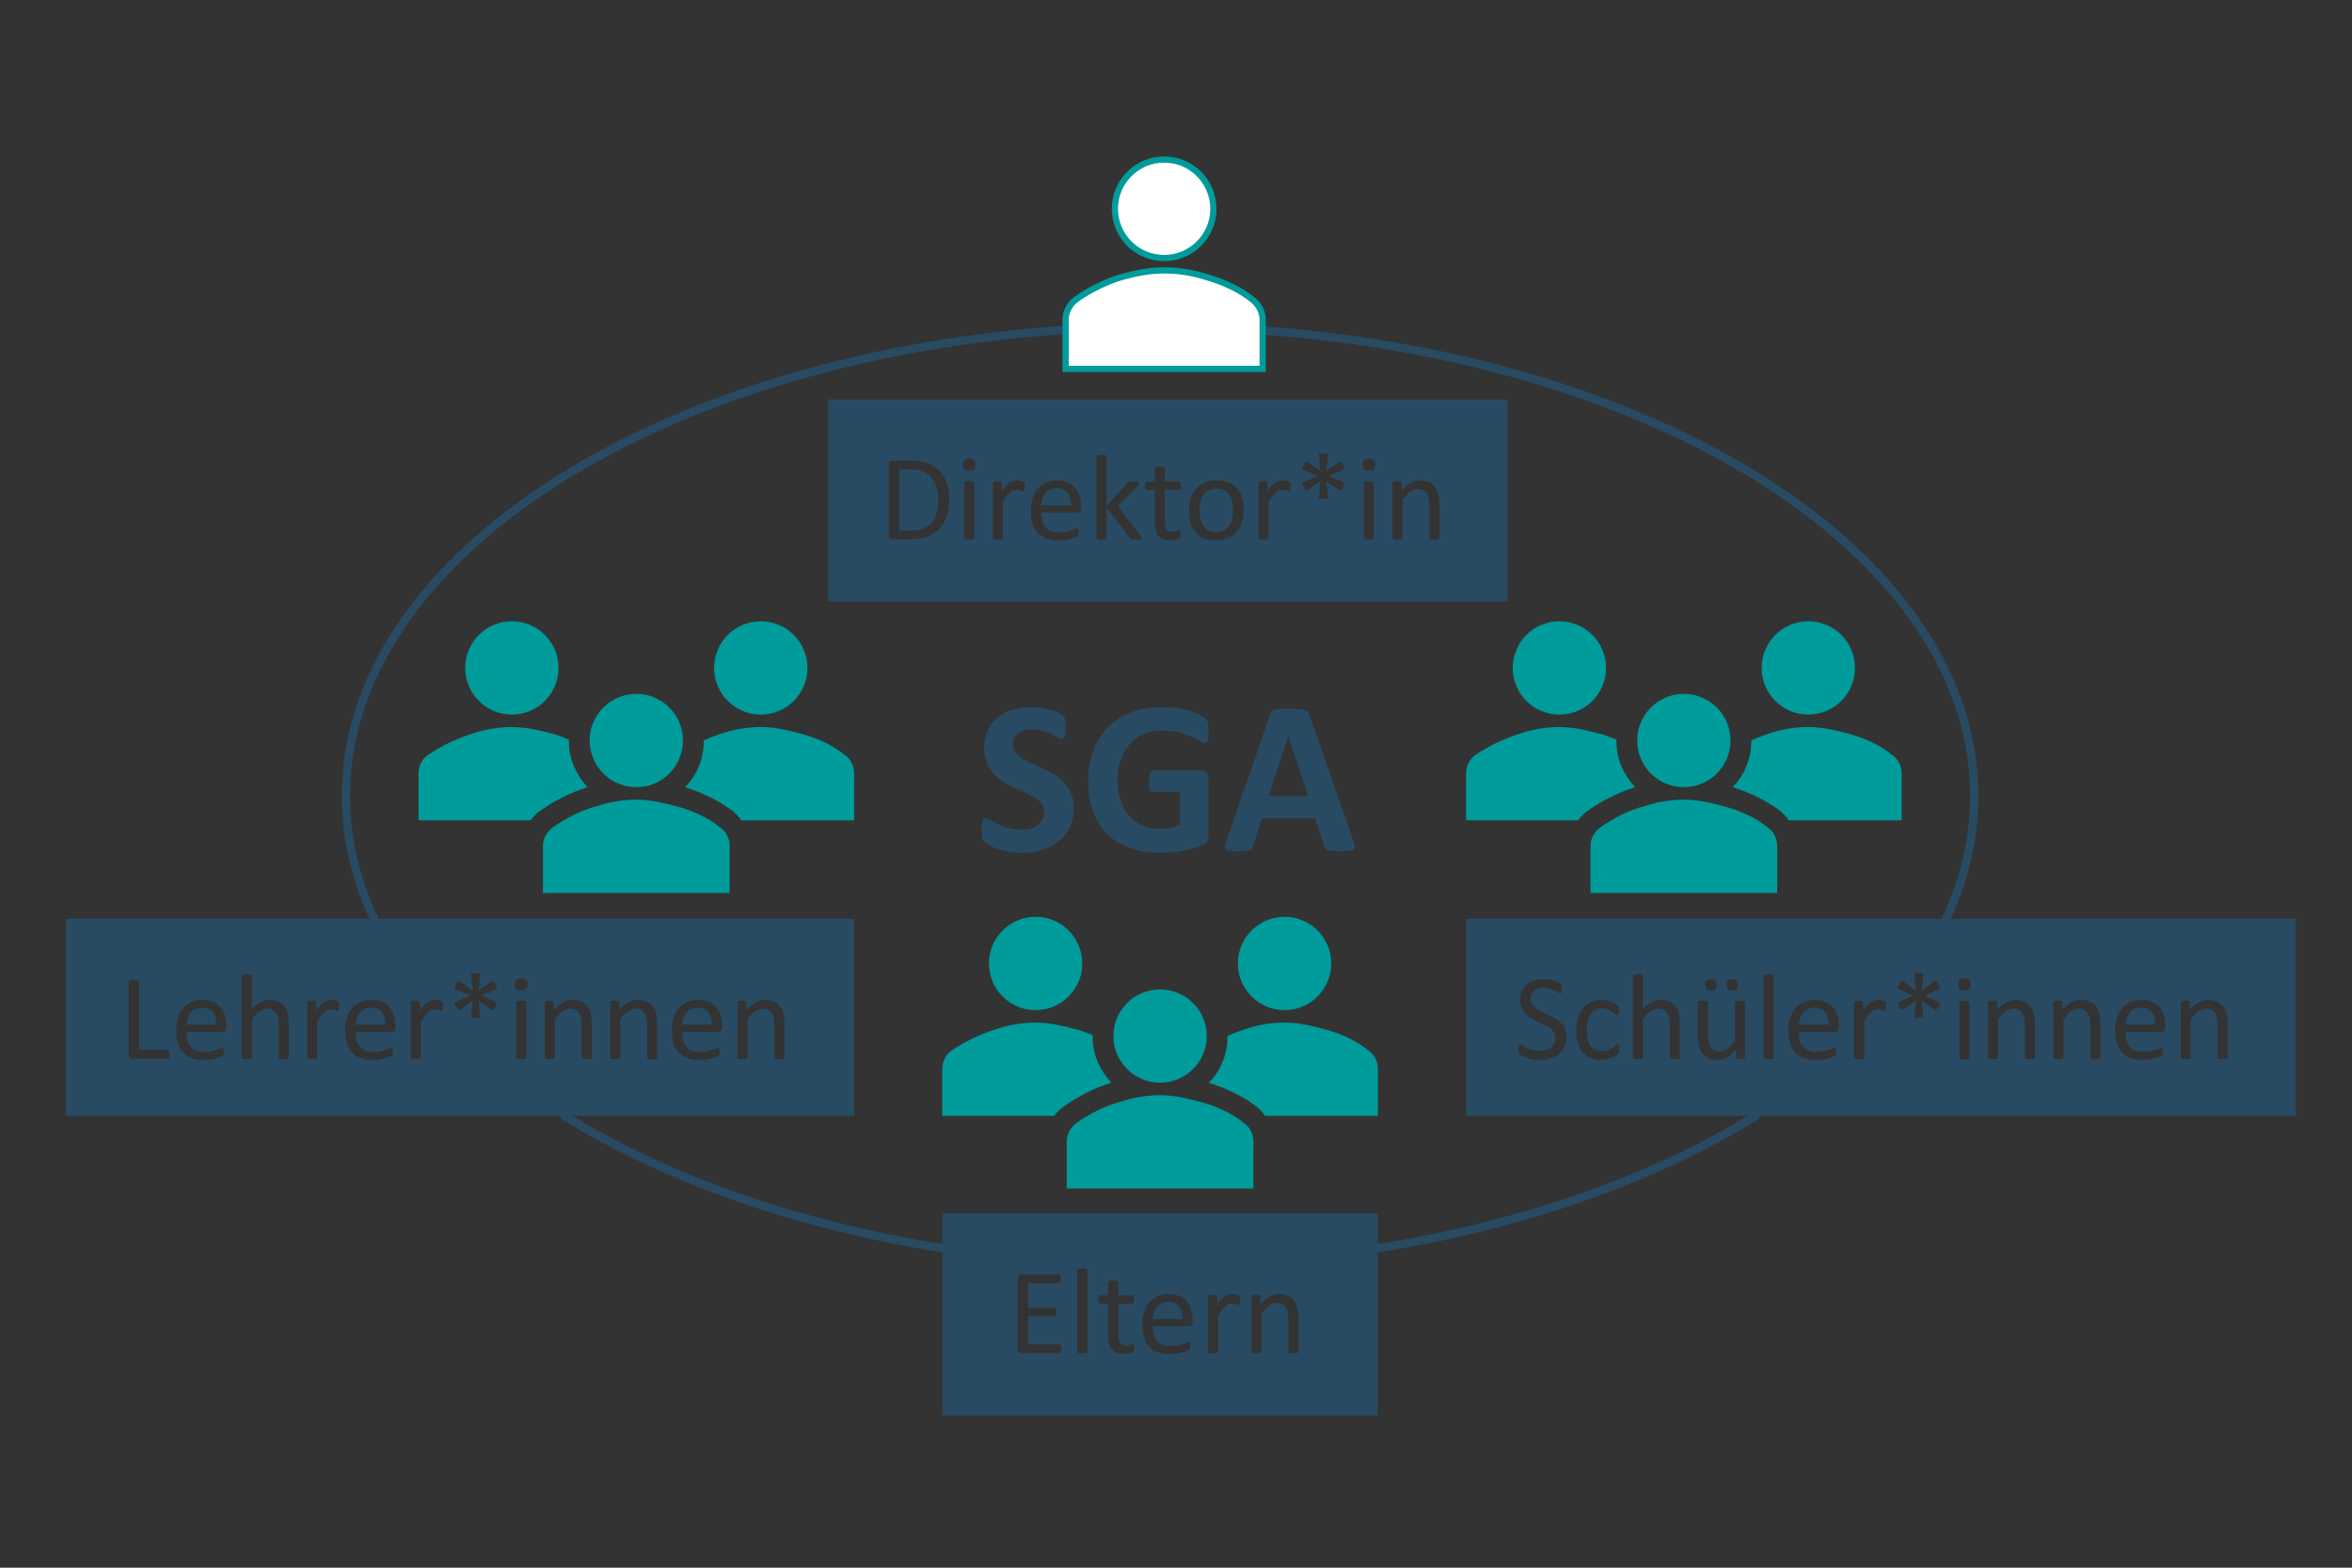 <?xml version="1.0" encoding="UTF-8" standalone="no"?>
<!DOCTYPE svg PUBLIC "-//W3C//DTD SVG 1.1//EN"
    "http://www.w3.org/Graphics/SVG/1.1/DTD/svg11.dtd">
    <!-- Credit: Copyright (C) 2023 Johannes Bilgeri -->
<svg version="1.1" id="SGA" 
    xmlns="http://www.w3.org/2000/svg" 
    xmlns:xlink="http://www.w3.org/1999/xlink" 
    x="0px" 
    y="0px"
    viewBox="0 0 30000 20000" 
    enable-background="new 0 0 30000 20000" 
    xml:space="preserve">
 <rect x="0" y="0" width="30000" height="20000" fill="#333333" stroke="none"/>
 <g>
  <path id="Ellipse" fill="none" stroke="#284B63" stroke-width="105.83" stroke-linecap="round" stroke-linejoin="round" stroke-miterlimit="22.926" d="M22394.38 14236.24c-1287.56,796.06 -2947.2,1389.54 -4819.24,1688.4m-5556.26 -0.01c-1872.02,-298.86 -3531.64,-892.34 -4819.19,-1688.39m-2427.83 -2513.55c-234.57,-499.64 -359.73,-1025.23 -359.73,-1567.65 0,-3306.1 4649.45,-5986.2 10384.9,-5986.2 5735.46,0 10384.91,2680.1 10384.91,5986.2 0,542.43 -125.16,1068 -359.73,1567.65"/>
  <path id="Schueler_innen" fill="#284B63" fill-rule="nonzero" d="M18699.64 14236.24l10583.32 0 0 -2513.55 -10583.32 0 0 2513.55zm1280.5 -1009.14c0,46.83 -8.73,88.64 -25.93,125.42 -17.46,36.51 -41.54,67.73 -72.23,93.39 -30.69,25.4 -66.94,44.72 -108.48,57.68 -41.8,12.97 -86.52,19.32 -134.67,19.32 -33.6,0 -64.83,-2.91 -93.4,-8.47 -28.84,-5.82 -54.5,-12.96 -76.99,-21.17 -22.49,-8.2 -41.28,-16.93 -56.62,-25.66 -15.09,-9 -25.93,-16.4 -31.75,-22.75 -6.09,-6.09 -10.32,-14.03 -13.23,-23.55 -2.91,-9.53 -4.24,-22.23 -4.24,-38.1 0,-11.38 0.53,-20.9 1.59,-28.31 1.06,-7.41 2.65,-13.5 4.5,-17.99 2.11,-4.77 4.76,-7.94 7.94,-9.79 3.17,-1.86 6.61,-2.65 10.84,-2.65 7.15,0 17.47,4.5 30.7,13.23 12.96,8.73 29.89,18.26 50.8,28.57 20.63,10.06 45.5,19.85 74.87,28.84 29.11,9 62.97,13.5 101.07,13.5 29.11,0 55.57,-3.97 79.64,-11.64 24.08,-7.68 44.72,-18.53 61.92,-32.81 17.46,-14.03 30.69,-31.49 39.95,-52.13 9.26,-20.63 14.02,-44.18 14.02,-70.37 0,-28.32 -6.35,-52.66 -19.31,-72.77 -12.97,-20.1 -29.9,-37.83 -51.07,-53.18 -21.43,-15.08 -45.51,-29.1 -72.49,-41.8 -27.26,-12.7 -55.04,-25.4 -83.35,-38.63 -28.31,-13.23 -56.09,-27.78 -82.81,-43.92 -26.99,-15.88 -51.07,-34.66 -72.23,-56.36 -21.17,-21.69 -38.37,-47.09 -51.33,-76.46 -13.23,-29.11 -19.85,-64.03 -19.85,-104.78 0,-42.07 7.68,-79.37 22.76,-112.18 15.34,-32.54 36.51,-60.06 63.5,-82.29 27.25,-22.22 59.53,-39.15 96.83,-50.8 37.58,-11.64 77.79,-17.46 121.18,-17.46 22.23,0 44.45,1.85 66.94,5.82 22.49,3.97 43.66,9 63.5,15.61 19.85,6.35 37.57,13.76 53.18,21.7 15.35,7.94 25.67,14.55 30.43,19.31 5.03,5.03 8.2,8.74 9.79,11.65 1.59,2.91 2.65,6.61 3.71,10.84 1.05,4.5 1.85,9.79 2.38,16.14 0.53,6.09 0.79,14.03 0.79,24.08 0,9.26 -0.26,17.46 -1.06,24.87 -0.79,7.14 -2.11,13.23 -3.7,18.26 -1.33,4.76 -3.71,8.46 -6.35,10.85 -2.91,2.38 -6.09,3.43 -9.79,3.43 -5.82,0 -14.55,-3.7 -26.72,-10.84 -12.18,-7.41 -26.99,-15.35 -44.72,-24.61 -17.46,-9 -38.36,-17.2 -62.44,-24.61 -23.81,-7.67 -50.8,-11.37 -80.96,-11.37 -27.78,0 -52.13,3.7 -72.76,11.11 -20.64,7.67 -37.84,17.46 -51.33,29.9 -13.23,12.43 -23.29,26.99 -30.17,43.92 -6.61,17.2 -10.05,35.19 -10.05,54.24 0,27.78 6.35,51.86 19.31,71.96 12.97,20.11 30.17,37.84 51.6,53.45 21.69,15.61 46.04,29.63 73.55,42.6 27.25,12.96 55.3,25.93 83.88,39.16 28.31,13.23 56.35,27.51 83.6,43.39 27.52,15.61 51.86,34.39 73.56,55.83 21.43,21.43 38.63,46.56 51.86,75.93 13.23,29.11 19.84,63.5 19.84,103.45zm677.07 154.78c0,8.74 -0.26,16.41 -0.79,22.76 -0.53,6.61 -1.32,11.9 -2.65,16.4 -1.32,4.5 -2.91,8.2 -4.76,11.64 -1.85,3.44 -5.82,8.47 -12.43,14.82 -6.35,6.62 -17.47,14.55 -32.81,24.34 -15.61,9.53 -33.08,18.26 -52.39,25.67 -19.58,7.67 -40.48,13.76 -63.24,18.25 -22.75,4.77 -46.3,7.15 -70.64,7.15 -50.27,0 -94.72,-8.2 -133.35,-24.87 -38.89,-16.41 -71.44,-40.48 -97.37,-72.23 -26.19,-31.75 -46.03,-70.91 -59.79,-116.95 -13.76,-46.3 -20.64,-99.48 -20.64,-160.07 0,-68.53 8.47,-127.53 25.14,-177.01 16.93,-49.21 39.95,-89.69 69.05,-121.18 29.37,-31.48 63.77,-54.77 103.19,-70.11 39.69,-15.08 82.55,-22.76 128.59,-22.76 22.22,0 43.65,2.12 64.56,6.35 21.16,3.97 40.21,9.53 57.94,16.14 17.46,6.88 33.34,14.55 46.83,23.55 13.76,8.73 23.81,16.4 29.9,22.49 6.35,6.35 10.58,11.38 12.96,14.82 2.12,3.7 4.24,7.93 5.82,12.96 1.33,4.76 2.38,10.32 2.91,16.67 0.53,6.08 0.8,14.02 0.8,23.28 0,20.11 -2.38,34.13 -6.88,42.34 -4.76,7.93 -10.32,11.9 -17.2,11.9 -7.67,0 -16.67,-4.23 -26.72,-12.96 -10.06,-8.47 -22.76,-17.99 -38.37,-28.31 -15.61,-10.32 -34.39,-19.85 -56.35,-28.31 -21.96,-8.73 -47.89,-12.97 -77.79,-12.97 -61.65,0 -109.01,23.55 -141.82,70.91 -32.81,47.1 -49.21,115.62 -49.21,205.32 0,44.71 4.23,84.13 12.7,118 8.73,33.6 21.17,61.91 37.84,84.67 16.4,22.49 36.77,39.42 60.85,50.53 24.08,11.12 51.59,16.67 82.55,16.67 29.63,0 55.56,-4.76 77.79,-14.02 22.22,-9.26 41.27,-19.58 57.68,-30.96 16.4,-11.11 30.16,-21.16 41.27,-30.16 11.11,-9.26 19.58,-13.76 25.93,-13.76 3.44,0 6.62,1.06 9.26,3.18 2.65,2.11 4.76,5.55 6.62,10.32 1.85,5.02 3.17,11.11 3.96,18.78 0.8,7.41 1.06,16.41 1.06,26.72zm769.68 107.43c0,4.23 -1.06,7.67 -3.18,10.58 -2.11,2.64 -5.29,5.29 -10.05,7.41 -4.76,1.85 -11.11,3.44 -19.58,4.5 -8.2,1.05 -18.52,1.58 -30.96,1.58 -13.23,0 -23.81,-0.53 -32.01,-1.58 -8.47,-1.06 -14.82,-2.65 -19.58,-4.5 -4.76,-2.12 -7.94,-4.77 -10.05,-7.41 -2.12,-2.91 -3.18,-6.35 -3.18,-10.58l0 -408.79c0,-39.68 -3.17,-71.96 -9.26,-96.04 -6.09,-24.34 -15.08,-45.24 -26.99,-62.97 -11.9,-17.46 -26.99,-30.96 -45.77,-40.22 -18.79,-9.26 -40.48,-14.02 -65.09,-14.02 -32.01,0 -63.76,11.38 -95.51,34.13 -32.02,22.76 -65.35,56.09 -100.28,100.01l0 487.9c0,4.23 -1.06,7.67 -3.17,10.58 -2.12,2.64 -5.3,5.29 -10.06,7.41 -4.76,1.85 -11.11,3.44 -19.58,4.5 -8.2,1.05 -18.78,1.58 -31.75,1.58 -12.7,0 -23.02,-0.53 -31.22,-1.58 -8.47,-1.06 -15.08,-2.65 -19.84,-4.5 -5.03,-2.12 -8.47,-4.77 -10.32,-7.41 -1.85,-2.91 -2.65,-6.35 -2.65,-10.58l0 -1035.32c0,-4.23 0.8,-7.94 2.65,-10.85 1.85,-3.17 5.29,-5.82 10.32,-7.93 4.76,-1.86 11.37,-3.44 19.84,-4.5 8.2,-1.06 18.52,-1.59 31.22,-1.59 12.97,0 23.55,0.53 31.75,1.59 8.47,1.06 14.82,2.64 19.58,4.5 4.76,2.11 7.94,4.76 10.06,7.93 2.11,2.91 3.17,6.62 3.17,10.85l0 416.98c36.51,-38.89 73.55,-67.73 110.6,-86.51 37.04,-18.79 74.34,-28.32 111.91,-28.32 46.57,0 85.47,7.94 117.22,23.55 31.75,15.88 57.41,37.04 76.99,63.24 19.58,26.46 33.6,57.41 42.07,92.87 8.46,35.45 12.7,78.31 12.7,128.32l0 425.19zm830.79 0c0,4.23 -0.79,7.67 -2.64,10.58 -1.86,2.64 -5.03,5.29 -9.79,7.41 -4.5,1.85 -10.59,3.44 -18.26,4.5 -7.41,1.05 -16.67,1.58 -27.52,1.58 -11.64,0 -21.43,-0.53 -28.84,-1.58 -7.67,-1.06 -13.49,-2.65 -17.99,-4.5 -4.23,-2.12 -7.41,-4.77 -8.73,-7.41 -1.59,-2.91 -2.38,-6.35 -2.38,-10.58l0 -92.34c-39.95,43.92 -79.11,75.67 -118,95.77 -38.63,20.11 -78.06,30.17 -117.74,30.17 -46.57,0 -85.73,-7.68 -117.48,-23.29 -31.75,-15.34 -57.68,-36.51 -77.26,-63.23 -19.58,-26.46 -33.6,-57.42 -42.33,-92.87 -8.47,-35.45 -12.7,-78.58 -12.7,-129.12l0 -423.07c0,-4.23 0.79,-7.67 2.65,-10.58 1.85,-2.64 5.29,-5.29 10.58,-7.67 5.03,-2.38 11.91,-3.97 20.11,-4.76 8.2,-0.8 18.52,-1.06 30.95,-1.06 12.44,0 22.76,0.26 30.96,1.06 8.2,0.79 14.82,2.38 19.84,4.76 4.77,2.38 8.21,5.03 10.32,7.67 2.12,2.91 3.18,6.35 3.18,10.58l0 406.4c0,40.75 2.91,73.56 8.99,98.16 5.82,24.61 14.82,45.51 26.99,62.71 12.17,17.46 27.78,30.96 46.3,40.48 18.52,9.53 40.22,14.29 65.09,14.29 32.02,0 64.03,-11.38 95.78,-34.13 32.01,-22.76 65.62,-56.09 101.34,-100.01l0 -487.9c0,-4.23 0.79,-7.67 2.64,-10.58 1.85,-2.64 5.29,-5.29 10.58,-7.67 5.03,-2.38 11.65,-3.97 19.58,-4.76 8.21,-0.8 18.52,-1.06 31.49,-1.06 12.43,0 22.75,0.26 30.96,1.06 8.2,0.79 14.81,2.38 19.31,4.76 4.76,2.38 8.2,5.03 10.58,7.67 2.38,2.91 3.44,6.35 3.44,10.58l0 697.98zm-363.53 -924.46c0,28.58 -5.3,47.89 -15.62,58.21 -10.31,10.32 -29.36,15.61 -57.41,15.61 -28.05,0 -46.83,-5.03 -56.62,-15.08 -9.79,-10.06 -14.82,-28.84 -14.82,-56.36 0,-29.1 5.03,-48.68 15.08,-59 10.06,-10.32 29.11,-15.61 57.15,-15.61 28.58,0 47.63,5.29 57.42,15.61 9.79,10.32 14.82,29.1 14.82,56.62zm274.63 0c0,28.58 -5.29,47.89 -15.61,58.21 -10.32,10.32 -29.37,15.61 -57.41,15.61 -28.05,0 -46.83,-5.03 -56.62,-15.08 -9.79,-10.06 -14.82,-28.84 -14.82,-56.36 0,-29.1 5.03,-48.68 15.08,-59 10.06,-10.32 29.11,-15.61 57.15,-15.61 28.58,0 47.63,5.29 57.42,15.61 9.79,10.32 14.81,29.1 14.81,56.62zm454.56 924.46c0,4.23 -1.06,7.67 -3.17,10.58 -2.12,2.64 -5.3,5.29 -10.06,7.41 -4.76,1.85 -11.11,3.44 -19.58,4.5 -8.2,1.05 -18.78,1.58 -31.75,1.58 -12.7,0 -23.02,-0.53 -31.22,-1.58 -8.47,-1.06 -15.08,-2.65 -19.84,-4.5 -5.03,-2.12 -8.47,-4.77 -10.32,-7.41 -1.85,-2.91 -2.65,-6.35 -2.65,-10.58l0 -1035.32c0,-4.23 0.8,-7.94 2.65,-10.85 1.85,-3.17 5.29,-5.82 10.32,-7.93 4.76,-1.86 11.37,-3.44 19.84,-4.5 8.2,-1.06 18.52,-1.59 31.22,-1.59 12.97,0 23.55,0.53 31.75,1.59 8.47,1.06 14.82,2.64 19.58,4.5 4.76,2.11 7.94,4.76 10.06,7.93 2.11,2.91 3.17,6.62 3.17,10.85l0 1035.32zm829.47 -379.42c0,20.11 -5.03,34.4 -15.08,43.13 -10.06,8.47 -21.7,12.7 -34.66,12.7l-458.26 0c0,38.89 3.97,73.82 11.64,104.77 7.67,31.23 20.64,57.95 38.89,80.17 17.99,22.23 41.54,39.16 70.38,51.07 29.11,11.9 64.56,17.99 106.36,17.99 33.08,0 62.71,-2.65 88.38,-8.2 25.92,-5.29 48.41,-11.38 67.2,-17.99 18.79,-6.62 34.4,-12.7 46.57,-18 12.17,-5.55 21.16,-8.2 27.51,-8.2 3.71,0 6.88,0.8 9.79,2.65 2.65,1.85 5.03,4.5 6.35,8.2 1.59,3.44 2.91,8.47 3.71,14.82 0.79,6.61 1.06,14.28 1.06,23.54 0,6.62 -0.27,12.44 -0.8,17.47 -0.53,4.76 -1.06,9.26 -1.85,12.96 -0.79,3.97 -2.12,7.41 -3.97,10.59 -1.85,2.91 -3.97,5.82 -6.88,8.73 -2.91,2.91 -11.38,7.4 -25.13,13.75 -14.03,6.62 -32.02,12.7 -54.24,19.05 -22.23,6.09 -47.89,11.65 -77,16.41 -29.1,5.03 -60.06,7.41 -93.13,7.41 -57.42,0 -107.42,-7.94 -150.55,-24.08 -43.13,-15.87 -79.37,-39.69 -108.74,-71.17 -29.37,-31.75 -51.6,-71.18 -66.41,-118.8 -15.08,-47.36 -22.49,-102.66 -22.49,-165.89 0,-59.8 7.67,-113.78 23.28,-161.66 15.35,-47.63 37.84,-88.38 66.94,-121.71 29.1,-33.34 64.56,-58.74 105.83,-76.73 41.28,-17.73 87.58,-26.73 138.65,-26.73 54.76,0 101.33,8.74 139.7,26.46 38.62,17.47 70.11,41.28 94.98,70.91 24.61,29.63 42.86,64.56 54.51,104.78 11.64,39.95 17.46,82.81 17.46,128.32l0 23.28zm-128.59 -37.83c1.59,-67.21 -13.23,-120.12 -44.71,-158.49 -31.49,-38.36 -77.79,-57.41 -139.44,-57.41 -31.75,0 -59.53,5.82 -83.34,17.72 -23.82,11.91 -43.66,27.79 -59.8,47.63 -16.14,19.58 -28.57,42.6 -37.31,68.53 -8.73,26.19 -13.75,53.44 -14.81,82.02l379.41 0zm732.63 -235.48c0,11.38 -0.26,20.9 -0.79,28.57 -0.53,7.68 -1.59,13.76 -3.18,18.26 -1.32,4.5 -3.44,7.67 -5.82,10.05 -2.12,2.38 -5.29,3.44 -9.52,3.44 -4.24,0 -9.26,-1.06 -15.09,-3.44 -6.08,-2.38 -12.7,-4.76 -20.1,-6.88 -7.41,-2.38 -15.88,-4.49 -25.14,-6.61 -9.26,-2.12 -19.31,-3.18 -30.16,-3.18 -12.97,0 -25.67,2.65 -38.1,7.68 -12.17,5.29 -25.4,13.76 -38.9,25.93 -13.75,11.9 -28.04,27.78 -43.12,47.36 -14.82,19.84 -31.49,43.92 -49.48,72.49l0 459.06c0,4.23 -1.06,7.67 -3.17,10.58 -2.12,2.64 -5.3,5.29 -10.06,7.41 -4.76,1.85 -11.11,3.44 -19.58,4.5 -8.2,1.05 -18.78,1.58 -31.75,1.58 -12.7,0 -23.02,-0.53 -31.22,-1.58 -8.47,-1.06 -15.08,-2.65 -19.84,-4.5 -5.03,-2.12 -8.47,-4.77 -10.32,-7.41 -1.85,-2.91 -2.65,-6.35 -2.65,-10.58l0 -697.98c0,-4.23 0.8,-7.67 2.38,-10.58 1.59,-2.64 4.5,-5.29 9.26,-7.67 4.77,-2.38 10.59,-3.97 18,-4.76 7.14,-0.8 16.93,-1.06 28.84,-1.06 11.37,0 20.9,0.26 28.31,1.06 7.67,0.79 13.49,2.38 17.72,4.76 3.97,2.38 7.15,5.03 9,7.67 1.59,2.91 2.64,6.35 2.64,10.58l0 101.6c19.05,-28.04 37.05,-50.8 53.72,-68.52 16.93,-17.47 32.8,-31.49 47.62,-41.54 15.08,-10.06 29.9,-16.94 44.45,-20.9 14.82,-3.97 29.63,-5.83 44.71,-5.83 6.62,0 14.29,0.27 22.76,1.06 8.47,0.8 17.46,2.38 26.72,4.24 9.26,2.11 17.73,4.49 25.14,7.14 7.41,2.65 12.7,5.03 15.87,7.67 3.18,2.65 5.29,5.03 6.09,7.41 1.06,2.38 2.11,5.29 2.91,8.73 0.79,3.71 1.32,9 1.59,15.88 0.26,7.14 0.26,16.4 0.26,28.31zm678.39 -52.39c7.15,3.18 10.59,9.26 10.06,18.26 -0.53,8.99 -6.62,23.54 -18.52,43.65 -11.91,20.91 -21.7,33.34 -29.11,38.1 -7.41,4.77 -14.28,4.77 -20.63,0l-165.1 -120.12 21.69 202.94c1.59,7.67 -1.85,13.76 -10.05,17.99 -8.21,3.97 -24.34,6.08 -48.16,6.08 -23.55,0 -39.68,-2.11 -47.89,-6.08 -8.2,-4.23 -11.64,-10.32 -10.05,-17.99l21.69 -202.94 -164.3 120.12c-6.35,4.77 -13.23,4.77 -20.9,0 -7.94,-4.76 -17.73,-17.19 -29.64,-38.1 -11.9,-20.11 -17.99,-34.66 -18.25,-43.65 -0.27,-9 3.44,-15.08 10.58,-18.26l186.8 -82.81 -186.8 -82.02c-7.14,-3.71 -10.85,-10.06 -10.58,-19.05 0.26,-9 6.35,-23.55 18.25,-43.93 11.91,-20.1 21.7,-32.27 29.64,-37.04 7.67,-4.76 14.55,-4.76 20.9,0l164.3 119.33 -21.69 -202.14c-1.59,-8.47 1.85,-14.55 10.05,-18.79 8.21,-3.97 24.34,-6.08 47.89,-6.08 23.82,0 39.95,2.11 48.16,6.08 8.2,4.24 11.64,10.32 10.05,18.79l-21.69 202.14 165.1 -119.33c6.35,-4.76 13.22,-4.76 20.63,0 7.41,4.77 17.2,17.2 29.11,37.84 11.9,19.84 17.99,34.13 18.52,43.13 0.53,8.99 -2.91,15.34 -10.06,19.05l-186.79 82.02 186.79 82.81zm386.3 705.12c0,4.23 -1.06,7.67 -3.17,10.58 -2.12,2.64 -5.3,5.29 -10.06,7.41 -4.76,1.85 -11.11,3.44 -19.58,4.5 -8.2,1.05 -18.78,1.58 -31.75,1.58 -12.7,0 -23.02,-0.53 -31.22,-1.58 -8.47,-1.06 -15.08,-2.65 -19.84,-4.5 -5.03,-2.12 -8.47,-4.77 -10.32,-7.41 -1.85,-2.91 -2.65,-6.35 -2.65,-10.58l0 -697.98c0,-3.7 0.8,-7.14 2.65,-10.05 1.85,-3.17 5.29,-5.82 10.32,-7.94 4.76,-1.85 11.37,-3.44 19.84,-4.5 8.2,-1.05 18.52,-1.58 31.22,-1.58 12.97,0 23.55,0.53 31.75,1.58 8.47,1.06 14.82,2.65 19.58,4.5 4.76,2.12 7.94,4.77 10.06,7.94 2.11,2.91 3.17,6.35 3.17,10.05l0 697.98zm14.29 -933.19c0,30.16 -5.82,50.54 -17.2,61.38 -11.38,10.85 -32.28,16.41 -62.97,16.41 -30.16,0 -50.8,-5.29 -61.91,-15.88 -11.12,-10.58 -16.67,-30.69 -16.67,-60.32 0,-30.17 5.82,-50.54 17.2,-61.39 11.37,-10.84 32.27,-16.4 62.97,-16.4 30.16,0 50.8,5.29 61.91,15.87 11.11,10.59 16.67,30.7 16.67,60.33zm821.53 933.19c0,4.23 -1.06,7.67 -3.18,10.58 -2.11,2.64 -5.29,5.29 -10.05,7.41 -4.76,1.85 -11.11,3.44 -19.58,4.5 -8.2,1.05 -18.52,1.58 -30.96,1.58 -13.23,0 -23.81,-0.53 -32.01,-1.58 -8.47,-1.06 -14.82,-2.65 -19.58,-4.5 -4.76,-2.12 -7.94,-4.77 -10.05,-7.41 -2.12,-2.91 -3.18,-6.35 -3.18,-10.58l0 -408.79c0,-39.68 -3.17,-71.96 -9.26,-96.04 -6.09,-24.34 -15.08,-45.24 -26.99,-62.97 -11.9,-17.46 -26.99,-30.96 -45.77,-40.22 -18.79,-9.26 -40.48,-14.02 -65.09,-14.02 -32.01,0 -63.76,11.38 -95.51,34.13 -32.02,22.76 -65.35,56.09 -100.28,100.01l0 487.9c0,4.23 -1.06,7.67 -3.17,10.58 -2.12,2.64 -5.3,5.29 -10.06,7.41 -4.76,1.85 -11.11,3.44 -19.58,4.5 -8.2,1.05 -18.78,1.58 -31.75,1.58 -12.7,0 -23.02,-0.53 -31.22,-1.58 -8.47,-1.06 -15.08,-2.65 -19.84,-4.5 -5.03,-2.12 -8.47,-4.77 -10.32,-7.41 -1.85,-2.91 -2.65,-6.35 -2.65,-10.58l0 -697.98c0,-4.23 0.8,-7.67 2.38,-10.58 1.59,-2.64 4.5,-5.29 9.26,-7.67 4.77,-2.38 10.59,-3.97 18,-4.76 7.14,-0.8 16.93,-1.06 28.84,-1.06 11.37,0 20.9,0.26 28.31,1.06 7.67,0.79 13.49,2.38 17.72,4.76 3.97,2.38 7.15,5.03 9,7.67 1.59,2.91 2.64,6.35 2.64,10.58l0 92.34c39.16,-44.18 78.06,-76.46 117.22,-96.83 38.89,-20.38 78.05,-30.7 117.73,-30.7 46.31,0 85.47,7.94 117.22,23.55 31.75,15.88 57.41,37.04 76.99,63.24 19.58,26.46 33.6,57.41 42.07,92.87 8.46,35.45 12.7,78.05 12.7,127.53l0 425.98zm833.97 0c0,4.23 -1.06,7.67 -3.18,10.58 -2.11,2.64 -5.29,5.29 -10.05,7.41 -4.76,1.85 -11.11,3.44 -19.58,4.5 -8.2,1.05 -18.52,1.58 -30.96,1.58 -13.23,0 -23.81,-0.53 -32.01,-1.58 -8.47,-1.06 -14.82,-2.65 -19.58,-4.5 -4.76,-2.12 -7.94,-4.77 -10.05,-7.41 -2.12,-2.91 -3.18,-6.35 -3.18,-10.58l0 -408.79c0,-39.68 -3.17,-71.96 -9.26,-96.04 -6.09,-24.34 -15.08,-45.24 -26.99,-62.97 -11.9,-17.46 -26.99,-30.96 -45.77,-40.22 -18.79,-9.26 -40.48,-14.02 -65.09,-14.02 -32.01,0 -63.76,11.38 -95.51,34.13 -32.02,22.76 -65.35,56.09 -100.28,100.01l0 487.9c0,4.23 -1.06,7.67 -3.17,10.58 -2.12,2.64 -5.3,5.29 -10.06,7.41 -4.76,1.85 -11.11,3.44 -19.58,4.5 -8.2,1.05 -18.78,1.58 -31.75,1.58 -12.7,0 -23.02,-0.53 -31.22,-1.58 -8.47,-1.06 -15.08,-2.65 -19.84,-4.5 -5.03,-2.12 -8.47,-4.77 -10.32,-7.41 -1.85,-2.91 -2.65,-6.35 -2.65,-10.58l0 -697.98c0,-4.23 0.8,-7.67 2.38,-10.58 1.59,-2.64 4.5,-5.29 9.26,-7.67 4.77,-2.38 10.59,-3.97 18,-4.76 7.14,-0.8 16.93,-1.06 28.84,-1.06 11.37,0 20.9,0.26 28.31,1.06 7.67,0.79 13.49,2.38 17.72,4.76 3.97,2.38 7.15,5.03 9,7.67 1.59,2.91 2.64,6.35 2.64,10.58l0 92.34c39.16,-44.18 78.06,-76.46 117.22,-96.83 38.89,-20.38 78.05,-30.7 117.73,-30.7 46.31,0 85.47,7.94 117.22,23.55 31.75,15.88 57.41,37.04 76.99,63.24 19.58,26.46 33.6,57.41 42.07,92.87 8.46,35.45 12.7,78.05 12.7,127.53l0 425.98zm827.62 -379.42c0,20.11 -5.03,34.4 -15.08,43.13 -10.06,8.47 -21.7,12.7 -34.66,12.7l-458.26 0c0,38.89 3.97,73.82 11.64,104.77 7.67,31.23 20.64,57.95 38.89,80.17 17.99,22.23 41.54,39.16 70.38,51.07 29.11,11.9 64.56,17.99 106.36,17.99 33.08,0 62.71,-2.65 88.38,-8.2 25.92,-5.29 48.41,-11.38 67.2,-17.99 18.79,-6.62 34.4,-12.7 46.57,-18 12.17,-5.55 21.16,-8.2 27.51,-8.2 3.71,0 6.88,0.8 9.79,2.65 2.65,1.85 5.03,4.5 6.35,8.2 1.59,3.44 2.91,8.47 3.71,14.82 0.79,6.61 1.06,14.28 1.06,23.54 0,6.62 -0.27,12.44 -0.8,17.47 -0.53,4.76 -1.06,9.26 -1.85,12.96 -0.79,3.97 -2.12,7.41 -3.97,10.59 -1.85,2.91 -3.97,5.82 -6.88,8.73 -2.91,2.91 -11.38,7.4 -25.13,13.75 -14.03,6.62 -32.02,12.7 -54.24,19.05 -22.23,6.09 -47.89,11.65 -77,16.41 -29.1,5.03 -60.06,7.41 -93.13,7.41 -57.42,0 -107.42,-7.94 -150.55,-24.08 -43.13,-15.87 -79.37,-39.69 -108.74,-71.17 -29.37,-31.75 -51.6,-71.18 -66.41,-118.8 -15.08,-47.36 -22.49,-102.66 -22.49,-165.89 0,-59.8 7.67,-113.78 23.28,-161.66 15.35,-47.63 37.84,-88.38 66.94,-121.71 29.1,-33.34 64.56,-58.74 105.83,-76.73 41.28,-17.73 87.58,-26.73 138.65,-26.73 54.76,0 101.33,8.74 139.7,26.46 38.62,17.47 70.11,41.28 94.98,70.91 24.61,29.63 42.86,64.56 54.51,104.78 11.64,39.95 17.46,82.81 17.46,128.32l0 23.28zm-128.59 -37.83c1.59,-67.21 -13.23,-120.12 -44.71,-158.49 -31.49,-38.36 -77.79,-57.41 -139.44,-57.41 -31.75,0 -59.53,5.82 -83.34,17.72 -23.82,11.91 -43.66,27.79 -59.8,47.63 -16.14,19.58 -28.57,42.6 -37.31,68.53 -8.73,26.19 -13.75,53.44 -14.81,82.02l379.41 0zm924.72 417.25c0,4.23 -1.06,7.67 -3.18,10.58 -2.11,2.64 -5.29,5.29 -10.05,7.41 -4.76,1.85 -11.11,3.44 -19.58,4.5 -8.2,1.05 -18.52,1.58 -30.96,1.58 -13.23,0 -23.81,-0.53 -32.01,-1.58 -8.47,-1.06 -14.82,-2.65 -19.58,-4.5 -4.76,-2.12 -7.94,-4.77 -10.05,-7.41 -2.12,-2.91 -3.18,-6.35 -3.18,-10.58l0 -408.79c0,-39.68 -3.17,-71.96 -9.26,-96.04 -6.09,-24.34 -15.08,-45.24 -26.99,-62.97 -11.9,-17.46 -26.99,-30.96 -45.77,-40.22 -18.79,-9.26 -40.48,-14.02 -65.09,-14.02 -32.01,0 -63.76,11.38 -95.51,34.13 -32.02,22.76 -65.35,56.09 -100.28,100.01l0 487.9c0,4.23 -1.06,7.67 -3.17,10.58 -2.12,2.64 -5.3,5.29 -10.06,7.41 -4.76,1.85 -11.11,3.44 -19.58,4.5 -8.2,1.05 -18.78,1.58 -31.75,1.58 -12.7,0 -23.02,-0.53 -31.22,-1.58 -8.47,-1.06 -15.08,-2.65 -19.84,-4.5 -5.03,-2.12 -8.47,-4.77 -10.32,-7.41 -1.85,-2.91 -2.65,-6.35 -2.65,-10.58l0 -697.98c0,-4.23 0.8,-7.67 2.38,-10.58 1.59,-2.64 4.5,-5.29 9.26,-7.67 4.77,-2.38 10.59,-3.97 18,-4.76 7.14,-0.8 16.93,-1.06 28.84,-1.06 11.37,0 20.9,0.26 28.31,1.06 7.67,0.79 13.49,2.38 17.72,4.76 3.97,2.38 7.15,5.03 9,7.67 1.59,2.91 2.64,6.35 2.64,10.58l0 92.34c39.16,-44.18 78.06,-76.46 117.22,-96.83 38.89,-20.38 78.05,-30.7 117.73,-30.7 46.31,0 85.47,7.94 117.22,23.55 31.75,15.88 57.41,37.04 76.99,63.24 19.58,26.46 33.6,57.41 42.07,92.87 8.46,35.45 12.7,78.05 12.7,127.53l0 425.98z"/>
  <path id="Schueler_innen_0" fill="#009B9B" fill-rule="nonzero" d="M20485.56 8521.24c0,328.8 -266.5,595.3 -595.3,595.3 -328.8,0 -595.3,-266.5 -595.3,-595.3 0,-328.8 266.5,-595.3 595.3,-595.3 328.8,0 595.3,266.5 595.3,595.3zm3175 0c0,328.8 -266.5,595.3 -595.3,595.3 -328.8,0 -595.3,-266.5 -595.3,-595.3 0,-328.8 266.5,-595.3 595.3,-595.3 328.8,0 595.3,266.5 595.3,595.3zm-992.2 2870.73l0 -595.3c0,-92.6 -39.67,-185.2 -119.05,-238.13 -158.75,-132.3 -370.42,-224.9 -582.07,-277.8 -145.53,-39.67 -317.5,-79.37 -489.48,-79.37 -158.75,0 -330.72,26.45 -489.47,79.37 -211.68,52.93 -410.1,158.75 -582.08,277.8 -79.37,66.15 -119.05,145.53 -119.05,238.13l0 595.3 2381.2 0zm-595.3 -1944.71c0,328.8 -266.5,595.3 -595.3,595.3 -328.8,0 -595.3,-266.5 -595.3,-595.3 0,-328.8 266.5,-595.3 595.3,-595.3 328.8,0 595.3,266.5 595.3,595.3zm2063.75 185.23c-158.75,-132.3 -370.42,-224.9 -582.07,-277.8 -145.53,-39.68 -317.5,-79.38 -489.48,-79.38 -158.75,0 -330.72,26.45 -489.47,79.38 -79.38,26.45 -158.75,52.92 -238.13,92.6l0 13.22c0,224.9 -92.6,436.55 -238.12,582.08 251.35,79.38 449.8,185.2 608.55,304.28 39.67,39.67 79.37,66.15 105.82,119.05l1441.95 0 0 -595.31c0,-92.6 -39.67,-185.2 -119.05,-238.12zm-3889.37 714.38l0 0c185.2,-132.3 396.87,-238.13 608.55,-304.28 -145.53,-158.75 -238.13,-357.18 -238.13,-582.08 0,-13.22 0,-13.22 0,-26.45 -79.37,-26.45 -158.75,-66.15 -238.12,-79.37 -145.53,-39.68 -317.5,-79.38 -489.48,-79.38 -158.75,0 -330.72,26.45 -489.47,79.38 -211.68,66.15 -410.1,158.75 -582.08,277.8 -79.37,52.92 -119.05,145.52 -119.05,238.12l0 595.31 1428.7 0c39.68,-52.93 66.15,-79.38 119.05,-119.05l0.03 0z"/>
  <path id="Eltern" fill="#284B63" fill-rule="nonzero" d="M12018.88 18055.69l5556.26 0 0 -2579.67 -5556.26 0 0 2579.67zm1519 -849.05c0,9.53 -0.53,17.73 -1.59,24.61 -1.06,6.88 -2.91,12.7 -5.29,17.46 -2.64,4.76 -5.56,7.94 -8.99,10.05 -3.44,2.12 -7.15,3.18 -11.38,3.18l-481.81 0c-11.9,0 -23.28,-3.97 -33.86,-11.91 -10.59,-8.2 -15.88,-22.22 -15.88,-42.33l0 -894.82c0,-20.11 5.29,-34.13 15.88,-42.33 10.58,-7.94 21.96,-11.91 33.86,-11.91l476.25 0c4.24,0 7.94,1.06 11.38,3.17 3.44,2.12 6.08,5.3 8.2,10.06 1.85,4.76 3.71,10.58 5.03,17.46 1.32,6.88 1.85,15.61 1.85,25.93 0,9.53 -0.53,17.46 -1.85,24.61 -1.32,6.88 -3.18,12.7 -5.03,17.19 -2.12,4.24 -5.03,7.41 -8.2,9.53 -3.44,2.12 -7.14,3.17 -11.38,3.17l-392.64 0 0 314.33 337.08 0c4.23,0 7.94,1.06 11.38,3.44 3.17,2.38 6.08,5.56 8.46,9.79 2.38,4.23 3.97,9.79 5.03,16.93 1.06,7.41 1.59,15.88 1.59,25.67 0,9.52 -0.53,17.46 -1.59,24.07 -1.06,6.88 -2.65,12.17 -5.03,16.41 -2.38,4.23 -5.29,7.14 -8.46,8.99 -3.44,1.86 -7.15,2.65 -11.38,2.65l-337.08 0 0 358.77 398.2 0c4.23,0 7.94,1.06 11.38,3.18 3.43,2.12 6.35,5.29 8.99,9.52 2.38,4.5 4.23,10.32 5.29,17.2 1.06,6.88 1.59,15.61 1.59,25.93zm330.73 35.99c0,4.23 -1.06,7.67 -3.17,10.58 -2.12,2.64 -5.3,5.29 -10.06,7.41 -4.76,1.85 -11.11,3.44 -19.58,4.5 -8.2,1.05 -18.78,1.58 -31.75,1.58 -12.7,0 -23.02,-0.53 -31.22,-1.58 -8.47,-1.06 -15.08,-2.65 -19.84,-4.5 -5.03,-2.12 -8.47,-4.77 -10.32,-7.41 -1.85,-2.91 -2.65,-6.35 -2.65,-10.58l0 -1035.32c0,-4.23 0.8,-7.94 2.65,-10.85 1.85,-3.17 5.29,-5.82 10.32,-7.93 4.76,-1.86 11.37,-3.44 19.84,-4.5 8.2,-1.06 18.52,-1.59 31.22,-1.59 12.97,0 23.55,0.53 31.75,1.59 8.47,1.06 14.82,2.64 19.58,4.5 4.76,2.11 7.94,4.76 10.06,7.93 2.11,2.91 3.17,6.62 3.17,10.85l0 1035.32zm597.69 -51.86c0,15.08 -1.06,26.98 -3.17,35.72 -1.85,8.73 -5.03,15.34 -9.26,19.31 -3.97,4.23 -10.32,8.2 -18.52,11.64 -8.21,3.71 -17.73,6.62 -28.31,9 -10.59,2.38 -21.7,4.23 -33.61,5.82 -11.9,1.59 -23.54,2.38 -35.45,2.38 -36.25,0 -67.2,-4.76 -92.87,-14.29 -25.66,-9.52 -46.83,-24.07 -63.5,-43.39 -16.4,-19.31 -28.31,-43.92 -35.98,-73.55 -7.41,-29.64 -11.11,-64.56 -11.11,-104.78l0 -406.93 -98.17 0c-7.67,0 -14.02,-4.23 -18.78,-12.43 -4.5,-8.21 -6.88,-21.7 -6.88,-40.48 0,-9.79 0.53,-18 1.85,-24.61 1.33,-6.88 3.18,-12.44 5.03,-16.93 2.12,-4.24 5.03,-7.41 8.2,-9.26 3.44,-1.86 7.15,-2.65 11.38,-2.65l97.37 0 0 -165.63c0,-3.7 0.79,-7.14 2.64,-10.05 1.85,-3.18 5.29,-5.82 10.32,-8.21 4.76,-2.38 11.38,-3.96 19.84,-5.02 8.21,-1.06 18.52,-1.59 31.22,-1.59 12.97,0 23.55,0.53 31.75,1.59 8.47,1.06 14.82,2.64 19.58,5.02 4.77,2.39 7.94,5.03 10.06,8.21 2.11,2.91 3.17,6.35 3.17,10.05l0 165.63 177.8 0c4.24,0 7.68,0.79 10.85,2.65 2.91,1.85 5.82,5.02 7.94,9.26 2.38,4.49 3.97,10.05 5.03,16.93 1.05,6.61 1.58,14.82 1.58,24.61 0,18.78 -2.38,32.27 -6.88,40.48 -4.76,8.2 -10.84,12.43 -18.52,12.43l-177.8 0 0 388.15c0,47.89 7.15,84.13 21.17,108.48 14.02,24.6 39.42,36.77 75.93,36.77 11.65,0 22.23,-1.06 31.49,-3.44 9.26,-2.38 17.46,-4.76 24.61,-7.41 7.14,-2.64 13.23,-5.02 18.52,-7.4 5.02,-2.39 9.79,-3.44 13.76,-3.44 2.64,0 5.02,0.53 7.4,1.85 2.12,1.32 3.97,3.7 5.3,7.41 1.32,3.7 2.38,8.46 3.44,14.81 1.05,6.09 1.58,14.03 1.58,23.29zm746.39 -327.56c0,20.11 -5.03,34.4 -15.08,43.13 -10.06,8.47 -21.7,12.7 -34.66,12.7l-458.26 0c0,38.89 3.97,73.82 11.64,104.77 7.67,31.23 20.64,57.95 38.89,80.17 17.99,22.23 41.54,39.16 70.38,51.07 29.11,11.9 64.56,17.99 106.36,17.99 33.08,0 62.71,-2.65 88.38,-8.2 25.92,-5.29 48.41,-11.38 67.2,-17.99 18.79,-6.62 34.4,-12.7 46.57,-18 12.17,-5.55 21.16,-8.2 27.51,-8.2 3.71,0 6.88,0.8 9.79,2.65 2.65,1.85 5.03,4.5 6.35,8.2 1.59,3.44 2.91,8.47 3.71,14.82 0.79,6.61 1.06,14.28 1.06,23.54 0,6.62 -0.27,12.44 -0.8,17.47 -0.53,4.76 -1.06,9.26 -1.85,12.96 -0.79,3.97 -2.12,7.41 -3.97,10.59 -1.85,2.91 -3.97,5.82 -6.88,8.73 -2.91,2.91 -11.38,7.4 -25.13,13.75 -14.03,6.62 -32.02,12.7 -54.24,19.05 -22.23,6.09 -47.89,11.65 -77,16.41 -29.1,5.03 -60.06,7.41 -93.13,7.41 -57.42,0 -107.42,-7.94 -150.55,-24.08 -43.13,-15.87 -79.37,-39.69 -108.74,-71.17 -29.37,-31.75 -51.6,-71.18 -66.41,-118.8 -15.08,-47.36 -22.49,-102.66 -22.49,-165.89 0,-59.8 7.67,-113.78 23.28,-161.66 15.35,-47.63 37.84,-88.38 66.94,-121.71 29.1,-33.34 64.56,-58.74 105.83,-76.73 41.28,-17.73 87.58,-26.73 138.65,-26.73 54.76,0 101.33,8.74 139.7,26.46 38.62,17.47 70.11,41.28 94.98,70.91 24.61,29.63 42.86,64.56 54.51,104.78 11.64,39.95 17.46,82.81 17.46,128.32l0 23.28zm-128.59 -37.83c1.59,-67.21 -13.23,-120.12 -44.71,-158.49 -31.49,-38.36 -77.79,-57.41 -139.44,-57.41 -31.75,0 -59.53,5.82 -83.34,17.72 -23.82,11.91 -43.66,27.79 -59.8,47.63 -16.14,19.58 -28.57,42.6 -37.31,68.53 -8.73,26.19 -13.75,53.44 -14.81,82.02l379.41 0zm732.63 -235.48c0,11.38 -0.26,20.9 -0.79,28.57 -0.53,7.68 -1.59,13.76 -3.18,18.26 -1.32,4.5 -3.44,7.67 -5.82,10.05 -2.12,2.38 -5.29,3.44 -9.52,3.44 -4.24,0 -9.26,-1.06 -15.09,-3.44 -6.08,-2.38 -12.7,-4.76 -20.1,-6.88 -7.41,-2.38 -15.88,-4.49 -25.14,-6.61 -9.26,-2.12 -19.31,-3.18 -30.16,-3.18 -12.97,0 -25.67,2.65 -38.1,7.68 -12.17,5.29 -25.4,13.76 -38.9,25.93 -13.75,11.9 -28.04,27.78 -43.12,47.36 -14.82,19.84 -31.49,43.92 -49.48,72.49l0 459.06c0,4.23 -1.06,7.67 -3.17,10.58 -2.12,2.64 -5.3,5.29 -10.06,7.41 -4.76,1.85 -11.11,3.44 -19.58,4.5 -8.2,1.05 -18.78,1.58 -31.75,1.58 -12.7,0 -23.02,-0.53 -31.22,-1.58 -8.47,-1.06 -15.08,-2.65 -19.84,-4.5 -5.03,-2.12 -8.47,-4.77 -10.32,-7.41 -1.85,-2.91 -2.65,-6.35 -2.65,-10.58l0 -697.98c0,-4.23 0.8,-7.67 2.38,-10.58 1.59,-2.64 4.5,-5.29 9.26,-7.67 4.77,-2.38 10.59,-3.97 18,-4.76 7.14,-0.8 16.93,-1.06 28.84,-1.06 11.37,0 20.9,0.26 28.31,1.06 7.67,0.79 13.49,2.38 17.72,4.76 3.97,2.38 7.15,5.03 9,7.67 1.59,2.91 2.64,6.35 2.64,10.58l0 101.6c19.05,-28.04 37.05,-50.8 53.72,-68.52 16.93,-17.47 32.8,-31.49 47.62,-41.54 15.08,-10.06 29.9,-16.94 44.45,-20.9 14.82,-3.97 29.63,-5.83 44.71,-5.83 6.62,0 14.29,0.27 22.76,1.06 8.47,0.8 17.46,2.38 26.72,4.24 9.26,2.11 17.73,4.49 25.14,7.14 7.41,2.65 12.7,5.03 15.87,7.67 3.18,2.65 5.29,5.03 6.09,7.41 1.06,2.38 2.11,5.29 2.91,8.73 0.79,3.71 1.32,9 1.59,15.88 0.26,7.14 0.26,16.4 0.26,28.31zm745.6 652.73c0,4.23 -1.06,7.67 -3.18,10.58 -2.11,2.64 -5.29,5.29 -10.05,7.41 -4.76,1.85 -11.11,3.44 -19.58,4.5 -8.2,1.05 -18.52,1.58 -30.96,1.58 -13.23,0 -23.81,-0.53 -32.01,-1.58 -8.47,-1.06 -14.82,-2.65 -19.58,-4.5 -4.76,-2.12 -7.94,-4.77 -10.05,-7.41 -2.12,-2.91 -3.18,-6.35 -3.18,-10.58l0 -408.79c0,-39.68 -3.17,-71.96 -9.26,-96.04 -6.09,-24.34 -15.08,-45.24 -26.99,-62.97 -11.9,-17.46 -26.99,-30.96 -45.77,-40.22 -18.79,-9.26 -40.48,-14.02 -65.09,-14.02 -32.01,0 -63.76,11.38 -95.51,34.13 -32.02,22.76 -65.35,56.09 -100.28,100.01l0 487.9c0,4.23 -1.06,7.67 -3.17,10.58 -2.12,2.64 -5.3,5.29 -10.06,7.41 -4.76,1.85 -11.11,3.44 -19.58,4.5 -8.2,1.05 -18.78,1.58 -31.75,1.58 -12.7,0 -23.02,-0.53 -31.22,-1.58 -8.47,-1.06 -15.08,-2.65 -19.84,-4.5 -5.03,-2.12 -8.47,-4.77 -10.32,-7.41 -1.85,-2.91 -2.65,-6.35 -2.65,-10.58l0 -697.98c0,-4.23 0.8,-7.67 2.38,-10.58 1.59,-2.64 4.5,-5.29 9.26,-7.67 4.77,-2.38 10.59,-3.97 18,-4.76 7.14,-0.8 16.93,-1.06 28.84,-1.06 11.37,0 20.9,0.26 28.31,1.06 7.67,0.79 13.49,2.38 17.72,4.76 3.97,2.38 7.15,5.03 9,7.67 1.59,2.91 2.64,6.35 2.64,10.58l0 92.34c39.16,-44.18 78.06,-76.46 117.22,-96.83 38.89,-20.38 78.05,-30.7 117.73,-30.7 46.31,0 85.47,7.94 117.22,23.55 31.75,15.88 57.41,37.04 76.99,63.24 19.58,26.46 33.6,57.41 42.07,92.87 8.46,35.45 12.7,78.05 12.7,127.53l0 425.98z"/>
  <path id="Eltern_1" fill="#009B9B" fill-rule="nonzero" d="M13566.71 14117.17l0 0c185.2,-132.3 396.87,-238.13 608.55,-304.28 -145.53,-158.75 -238.13,-357.17 -238.13,-582.07 0,-13.23 0,-13.23 0,-26.45 -79.37,-26.45 -158.75,-66.15 -238.12,-79.38 -145.53,-39.67 -317.5,-79.37 -489.48,-79.37 -158.75,0 -330.72,26.45 -489.47,79.37 -211.68,66.15 -410.1,158.75 -582.08,277.8 -79.37,52.93 -119.05,145.53 -119.05,238.13l0 595.3 1428.7 0.02c39.68,-52.92 66.15,-79.37 119.05,-119.05l0.03 -0.02zm3889.38 -714.38c-158.75,-132.3 -370.43,-224.9 -582.08,-277.8 -145.52,-39.67 -317.5,-79.37 -489.47,-79.37 -158.75,0 -330.73,26.45 -489.48,79.37 -79.37,26.45 -158.75,52.93 -238.12,92.6l0 13.23c0,224.9 -92.6,436.55 -238.13,582.07 251.35,79.38 449.8,185.2 608.55,304.28 39.68,39.67 79.38,66.15 105.83,119.05l1441.95 0.02 0 -595.3c0,-92.6 -39.68,-185.2 -119.05,-238.12l0 -0.03zm-2063.75 -185.2c0,328.8 -266.5,595.3 -595.31,595.3 -328.8,0 -595.3,-266.5 -595.3,-595.3 0,-328.8 266.5,-595.3 595.3,-595.3 328.81,0 595.31,266.5 595.31,595.3zm595.3 1944.68l0 -595.3c0,-92.6 -39.68,-185.2 -119.05,-238.13 -158.75,-132.3 -370.43,-224.9 -582.08,-277.8 -145.52,-39.67 -317.5,-79.37 -489.48,-79.37 -158.75,0 -330.72,26.45 -489.47,79.37 -211.68,52.93 -410.1,158.75 -582.08,277.8 -79.37,66.15 -119.05,145.53 -119.05,238.13l0 595.3 2381.21 0zm992.2 -2870.73c0,328.8 -266.5,595.3 -595.3,595.3 -328.8,0 -595.3,-266.5 -595.3,-595.3 0,-328.8 266.5,-595.3 595.3,-595.3 328.8,0 595.3,266.5 595.3,595.3zm-3175.01 0c0,328.8 -266.5,595.3 -595.3,595.3 -328.8,0 -595.3,-266.5 -595.3,-595.3 0,-328.8 266.5,-595.3 595.3,-595.3 328.8,0 595.3,266.5 595.3,595.3z"/>
  <path id="Lehrer_innen" fill="#284B63" fill-rule="nonzero" d="M840.26 14236.24l10054.17 0 0 -2513.55 -10054.17 0 0 2513.55zm1321.4 -786.09c0,10.58 -0.53,19.31 -1.59,26.19 -1.06,6.88 -2.64,12.97 -5.02,17.99 -2.39,4.76 -5.03,8.47 -8.47,10.85 -3.44,2.38 -7.41,3.44 -12.17,3.44l-443.71 0c-11.9,0 -23.28,-3.97 -33.86,-11.91 -10.59,-8.2 -15.88,-22.22 -15.88,-42.33l0 -928.95c0,-4.24 1.06,-7.94 3.18,-10.85 2.11,-3.17 5.55,-5.56 10.84,-7.41 5.03,-1.85 12.17,-3.44 20.91,-4.76 8.73,-1.32 19.31,-1.85 31.75,-1.85 12.96,0 23.54,0.53 32.27,1.85 8.47,1.32 15.35,2.91 20.38,4.76 5.29,1.85 8.73,4.24 10.85,7.41 2.11,2.91 3.17,6.61 3.17,10.85l0 867.3 360.1 0c4.76,0 8.73,1.06 12.17,3.44 3.17,2.38 6.08,5.82 8.47,10.06 2.38,4.49 3.96,10.31 5.02,17.72 1.06,7.15 1.59,15.88 1.59,26.2zm726.02 -340.26c0,20.11 -5.03,34.4 -15.08,43.13 -10.06,8.47 -21.7,12.7 -34.66,12.7l-458.26 0c0,38.89 3.97,73.82 11.64,104.77 7.67,31.23 20.64,57.95 38.89,80.17 17.99,22.23 41.54,39.16 70.38,51.07 29.11,11.9 64.56,17.99 106.36,17.99 33.08,0 62.71,-2.65 88.38,-8.2 25.92,-5.29 48.41,-11.38 67.2,-17.99 18.79,-6.62 34.4,-12.7 46.57,-18 12.17,-5.55 21.16,-8.2 27.51,-8.2 3.71,0 6.88,0.8 9.79,2.65 2.65,1.85 5.03,4.5 6.35,8.2 1.59,3.44 2.91,8.47 3.71,14.82 0.79,6.61 1.06,14.28 1.06,23.54 0,6.62 -0.27,12.44 -0.8,17.47 -0.53,4.76 -1.06,9.26 -1.85,12.96 -0.79,3.97 -2.12,7.41 -3.97,10.59 -1.85,2.91 -3.97,5.82 -6.88,8.73 -2.91,2.91 -11.38,7.4 -25.13,13.75 -14.03,6.62 -32.02,12.7 -54.24,19.05 -22.23,6.09 -47.89,11.65 -77,16.41 -29.1,5.03 -60.06,7.41 -93.13,7.41 -57.42,0 -107.42,-7.94 -150.55,-24.08 -43.13,-15.87 -79.37,-39.69 -108.74,-71.17 -29.37,-31.75 -51.6,-71.18 -66.41,-118.8 -15.08,-47.36 -22.49,-102.66 -22.49,-165.89 0,-59.8 7.67,-113.78 23.28,-161.66 15.35,-47.63 37.84,-88.38 66.94,-121.71 29.1,-33.34 64.56,-58.74 105.83,-76.73 41.28,-17.73 87.58,-26.73 138.65,-26.73 54.76,0 101.33,8.74 139.7,26.46 38.62,17.47 70.11,41.28 94.98,70.91 24.61,29.63 42.86,64.56 54.51,104.78 11.64,39.95 17.46,82.81 17.46,128.32l0 23.28zm-128.59 -37.83c1.59,-67.21 -13.23,-120.12 -44.71,-158.49 -31.49,-38.36 -77.79,-57.41 -139.44,-57.41 -31.75,0 -59.53,5.82 -83.34,17.72 -23.82,11.91 -43.66,27.79 -59.8,47.63 -16.14,19.58 -28.57,42.6 -37.31,68.53 -8.73,26.19 -13.75,53.44 -14.81,82.02l379.41 0zm924.72 417.25c0,4.23 -1.06,7.67 -3.18,10.58 -2.11,2.64 -5.29,5.29 -10.05,7.41 -4.76,1.85 -11.11,3.44 -19.58,4.5 -8.2,1.05 -18.52,1.58 -30.96,1.58 -13.23,0 -23.81,-0.53 -32.01,-1.58 -8.47,-1.06 -14.82,-2.65 -19.58,-4.5 -4.76,-2.12 -7.94,-4.77 -10.05,-7.41 -2.12,-2.91 -3.18,-6.35 -3.18,-10.58l0 -408.79c0,-39.68 -3.17,-71.96 -9.26,-96.04 -6.09,-24.34 -15.08,-45.24 -26.99,-62.97 -11.9,-17.46 -26.99,-30.96 -45.77,-40.22 -18.79,-9.26 -40.48,-14.02 -65.09,-14.02 -32.01,0 -63.76,11.38 -95.51,34.13 -32.02,22.76 -65.35,56.09 -100.28,100.01l0 487.9c0,4.23 -1.06,7.67 -3.17,10.58 -2.12,2.64 -5.3,5.29 -10.06,7.41 -4.76,1.85 -11.11,3.44 -19.58,4.5 -8.2,1.05 -18.78,1.58 -31.75,1.58 -12.7,0 -23.02,-0.53 -31.22,-1.58 -8.47,-1.06 -15.08,-2.65 -19.84,-4.5 -5.03,-2.12 -8.47,-4.77 -10.32,-7.41 -1.85,-2.91 -2.65,-6.35 -2.65,-10.58l0 -1035.32c0,-4.23 0.8,-7.94 2.65,-10.85 1.85,-3.17 5.29,-5.82 10.32,-7.93 4.76,-1.86 11.37,-3.44 19.84,-4.5 8.2,-1.06 18.52,-1.59 31.22,-1.59 12.97,0 23.55,0.53 31.75,1.59 8.47,1.06 14.82,2.64 19.58,4.5 4.76,2.11 7.94,4.76 10.06,7.93 2.11,2.91 3.17,6.62 3.17,10.85l0 416.98c36.51,-38.89 73.55,-67.73 110.6,-86.51 37.04,-18.79 74.34,-28.32 111.91,-28.32 46.57,0 85.47,7.94 117.22,23.55 31.75,15.88 57.41,37.04 76.99,63.24 19.58,26.46 33.6,57.41 42.07,92.87 8.46,35.45 12.7,78.31 12.7,128.32l0 425.19zm641.88 -652.73c0,11.38 -0.26,20.9 -0.79,28.57 -0.53,7.68 -1.59,13.76 -3.18,18.26 -1.32,4.5 -3.44,7.67 -5.82,10.05 -2.12,2.38 -5.29,3.44 -9.52,3.44 -4.24,0 -9.26,-1.06 -15.09,-3.44 -6.08,-2.38 -12.7,-4.76 -20.1,-6.88 -7.41,-2.38 -15.88,-4.49 -25.14,-6.61 -9.26,-2.12 -19.31,-3.18 -30.16,-3.18 -12.97,0 -25.67,2.65 -38.1,7.68 -12.17,5.29 -25.4,13.76 -38.9,25.93 -13.75,11.9 -28.04,27.78 -43.12,47.36 -14.82,19.84 -31.49,43.92 -49.48,72.49l0 459.06c0,4.23 -1.06,7.67 -3.17,10.58 -2.12,2.64 -5.3,5.29 -10.06,7.41 -4.76,1.85 -11.11,3.44 -19.58,4.5 -8.2,1.05 -18.78,1.58 -31.75,1.58 -12.7,0 -23.02,-0.53 -31.22,-1.58 -8.47,-1.06 -15.08,-2.65 -19.84,-4.5 -5.03,-2.12 -8.47,-4.77 -10.32,-7.41 -1.85,-2.91 -2.65,-6.35 -2.65,-10.58l0 -697.98c0,-4.23 0.8,-7.67 2.38,-10.58 1.59,-2.64 4.5,-5.29 9.26,-7.67 4.77,-2.38 10.59,-3.97 18,-4.76 7.14,-0.8 16.93,-1.06 28.84,-1.06 11.37,0 20.9,0.26 28.31,1.06 7.67,0.79 13.49,2.38 17.72,4.76 3.97,2.38 7.15,5.03 9,7.67 1.59,2.91 2.64,6.35 2.64,10.58l0 101.6c19.05,-28.04 37.05,-50.8 53.72,-68.52 16.93,-17.47 32.8,-31.49 47.62,-41.54 15.08,-10.06 29.9,-16.94 44.45,-20.9 14.82,-3.97 29.63,-5.83 44.71,-5.83 6.62,0 14.29,0.27 22.76,1.06 8.47,0.8 17.46,2.38 26.72,4.24 9.26,2.11 17.73,4.49 25.14,7.14 7.41,2.65 12.7,5.03 15.87,7.67 3.18,2.65 5.29,5.03 6.09,7.41 1.06,2.38 2.11,5.29 2.91,8.73 0.79,3.71 1.32,9 1.59,15.88 0.26,7.14 0.26,16.4 0.26,28.31zm718.35 273.31c0,20.11 -5.03,34.4 -15.08,43.13 -10.06,8.47 -21.7,12.7 -34.66,12.7l-458.26 0c0,38.89 3.97,73.82 11.64,104.77 7.67,31.23 20.64,57.95 38.89,80.17 17.99,22.23 41.54,39.16 70.38,51.07 29.11,11.9 64.56,17.99 106.36,17.99 33.08,0 62.71,-2.65 88.38,-8.2 25.92,-5.29 48.41,-11.38 67.2,-17.99 18.79,-6.62 34.4,-12.7 46.57,-18 12.17,-5.55 21.16,-8.2 27.51,-8.2 3.71,0 6.88,0.8 9.79,2.65 2.65,1.85 5.03,4.5 6.35,8.2 1.59,3.44 2.91,8.47 3.71,14.82 0.79,6.61 1.06,14.28 1.06,23.54 0,6.62 -0.27,12.44 -0.8,17.47 -0.53,4.76 -1.06,9.26 -1.85,12.96 -0.79,3.97 -2.12,7.41 -3.97,10.59 -1.85,2.91 -3.97,5.82 -6.88,8.73 -2.91,2.91 -11.38,7.4 -25.13,13.75 -14.03,6.62 -32.02,12.7 -54.24,19.05 -22.23,6.09 -47.89,11.65 -77,16.41 -29.1,5.03 -60.06,7.41 -93.13,7.41 -57.42,0 -107.42,-7.94 -150.55,-24.08 -43.13,-15.87 -79.37,-39.69 -108.74,-71.17 -29.37,-31.75 -51.6,-71.18 -66.41,-118.8 -15.08,-47.36 -22.49,-102.66 -22.49,-165.89 0,-59.8 7.67,-113.78 23.28,-161.66 15.35,-47.63 37.84,-88.38 66.94,-121.71 29.1,-33.34 64.56,-58.74 105.83,-76.73 41.28,-17.73 87.58,-26.73 138.65,-26.73 54.76,0 101.33,8.74 139.7,26.46 38.62,17.47 70.11,41.28 94.98,70.91 24.61,29.63 42.86,64.56 54.51,104.78 11.64,39.95 17.46,82.81 17.46,128.32l0 23.28zm-128.59 -37.83c1.59,-67.21 -13.23,-120.12 -44.71,-158.49 -31.49,-38.36 -77.79,-57.41 -139.44,-57.41 -31.75,0 -59.53,5.82 -83.34,17.72 -23.82,11.91 -43.66,27.79 -59.8,47.63 -16.14,19.58 -28.57,42.6 -37.31,68.53 -8.73,26.19 -13.75,53.44 -14.81,82.02l379.41 0zm732.63 -235.48c0,11.38 -0.26,20.9 -0.79,28.57 -0.53,7.68 -1.59,13.76 -3.18,18.26 -1.32,4.5 -3.44,7.67 -5.82,10.05 -2.12,2.38 -5.29,3.44 -9.52,3.44 -4.24,0 -9.26,-1.06 -15.09,-3.44 -6.08,-2.38 -12.7,-4.76 -20.1,-6.88 -7.41,-2.38 -15.88,-4.49 -25.14,-6.61 -9.26,-2.12 -19.31,-3.18 -30.16,-3.18 -12.97,0 -25.67,2.65 -38.1,7.68 -12.17,5.29 -25.4,13.76 -38.9,25.93 -13.75,11.9 -28.04,27.78 -43.12,47.36 -14.82,19.84 -31.49,43.92 -49.48,72.49l0 459.06c0,4.23 -1.06,7.67 -3.17,10.58 -2.12,2.64 -5.3,5.29 -10.06,7.41 -4.76,1.85 -11.11,3.44 -19.58,4.5 -8.2,1.05 -18.78,1.58 -31.75,1.58 -12.7,0 -23.02,-0.53 -31.22,-1.58 -8.47,-1.06 -15.08,-2.65 -19.84,-4.5 -5.03,-2.12 -8.47,-4.77 -10.32,-7.41 -1.85,-2.91 -2.65,-6.35 -2.65,-10.58l0 -697.98c0,-4.23 0.8,-7.67 2.38,-10.58 1.59,-2.64 4.5,-5.29 9.26,-7.67 4.77,-2.38 10.59,-3.97 18,-4.76 7.14,-0.8 16.93,-1.06 28.84,-1.06 11.37,0 20.9,0.26 28.31,1.06 7.67,0.79 13.49,2.38 17.72,4.76 3.97,2.38 7.15,5.03 9,7.67 1.59,2.91 2.64,6.35 2.64,10.58l0 101.6c19.05,-28.04 37.05,-50.8 53.72,-68.52 16.93,-17.47 32.8,-31.49 47.62,-41.54 15.08,-10.06 29.9,-16.94 44.45,-20.9 14.82,-3.97 29.63,-5.83 44.71,-5.83 6.62,0 14.29,0.27 22.76,1.06 8.47,0.8 17.46,2.38 26.72,4.24 9.26,2.11 17.73,4.49 25.14,7.14 7.41,2.65 12.7,5.03 15.87,7.67 3.18,2.65 5.29,5.03 6.09,7.41 1.06,2.38 2.11,5.29 2.91,8.73 0.79,3.71 1.32,9 1.59,15.88 0.26,7.14 0.26,16.4 0.26,28.31zm678.39 -52.39c7.15,3.18 10.59,9.26 10.06,18.26 -0.53,8.99 -6.62,23.54 -18.52,43.65 -11.91,20.91 -21.7,33.34 -29.11,38.1 -7.41,4.77 -14.28,4.77 -20.63,0l-165.1 -120.12 21.69 202.94c1.59,7.67 -1.85,13.76 -10.05,17.99 -8.21,3.97 -24.34,6.08 -48.16,6.08 -23.55,0 -39.68,-2.11 -47.89,-6.08 -8.2,-4.23 -11.64,-10.32 -10.05,-17.99l21.69 -202.94 -164.3 120.12c-6.35,4.77 -13.23,4.77 -20.9,0 -7.94,-4.76 -17.73,-17.19 -29.64,-38.1 -11.9,-20.11 -17.99,-34.66 -18.25,-43.65 -0.27,-9 3.44,-15.08 10.58,-18.26l186.8 -82.81 -186.8 -82.02c-7.14,-3.71 -10.85,-10.06 -10.58,-19.05 0.26,-9 6.35,-23.55 18.25,-43.93 11.91,-20.1 21.7,-32.27 29.64,-37.04 7.67,-4.76 14.55,-4.76 20.9,0l164.3 119.33 -21.69 -202.14c-1.59,-8.47 1.85,-14.55 10.05,-18.79 8.21,-3.97 24.34,-6.08 47.89,-6.08 23.82,0 39.95,2.11 48.16,6.08 8.2,4.24 11.64,10.32 10.05,18.79l-21.69 202.14 165.1 -119.33c6.35,-4.76 13.22,-4.76 20.63,0 7.41,4.77 17.2,17.2 29.11,37.84 11.9,19.84 17.99,34.13 18.52,43.13 0.53,8.99 -2.91,15.34 -10.06,19.05l-186.79 82.02 186.79 82.81zm386.3 705.12c0,4.23 -1.06,7.67 -3.17,10.58 -2.12,2.64 -5.3,5.29 -10.06,7.41 -4.76,1.85 -11.11,3.44 -19.58,4.5 -8.2,1.05 -18.78,1.58 -31.75,1.58 -12.7,0 -23.02,-0.53 -31.22,-1.58 -8.47,-1.06 -15.08,-2.65 -19.84,-4.5 -5.03,-2.12 -8.47,-4.77 -10.32,-7.41 -1.85,-2.91 -2.65,-6.35 -2.65,-10.58l0 -697.98c0,-3.7 0.8,-7.14 2.65,-10.05 1.85,-3.17 5.29,-5.82 10.32,-7.94 4.76,-1.85 11.37,-3.44 19.84,-4.5 8.2,-1.05 18.52,-1.58 31.22,-1.58 12.97,0 23.55,0.53 31.75,1.58 8.47,1.06 14.82,2.65 19.58,4.5 4.76,2.12 7.94,4.77 10.06,7.94 2.11,2.91 3.17,6.35 3.17,10.05l0 697.98zm14.29 -933.19c0,30.16 -5.82,50.54 -17.2,61.38 -11.38,10.85 -32.28,16.41 -62.97,16.41 -30.16,0 -50.8,-5.29 -61.91,-15.88 -11.12,-10.58 -16.67,-30.69 -16.67,-60.32 0,-30.17 5.82,-50.54 17.2,-61.39 11.37,-10.84 32.27,-16.4 62.97,-16.4 30.16,0 50.8,5.29 61.91,15.87 11.11,10.59 16.67,30.7 16.67,60.33zm821.53 933.19c0,4.23 -1.06,7.67 -3.18,10.58 -2.11,2.64 -5.29,5.29 -10.05,7.41 -4.76,1.85 -11.11,3.44 -19.58,4.5 -8.2,1.05 -18.52,1.58 -30.96,1.58 -13.23,0 -23.81,-0.53 -32.01,-1.58 -8.47,-1.06 -14.82,-2.65 -19.58,-4.5 -4.76,-2.12 -7.94,-4.77 -10.05,-7.41 -2.12,-2.91 -3.18,-6.35 -3.18,-10.58l0 -408.79c0,-39.68 -3.17,-71.96 -9.26,-96.04 -6.09,-24.34 -15.08,-45.24 -26.99,-62.97 -11.9,-17.46 -26.99,-30.96 -45.77,-40.22 -18.79,-9.26 -40.48,-14.02 -65.09,-14.02 -32.01,0 -63.76,11.38 -95.51,34.13 -32.02,22.76 -65.35,56.09 -100.28,100.01l0 487.9c0,4.23 -1.06,7.67 -3.17,10.58 -2.12,2.64 -5.3,5.29 -10.06,7.41 -4.76,1.85 -11.11,3.44 -19.58,4.5 -8.2,1.05 -18.78,1.58 -31.75,1.58 -12.7,0 -23.02,-0.53 -31.22,-1.58 -8.47,-1.06 -15.08,-2.65 -19.84,-4.5 -5.03,-2.12 -8.47,-4.77 -10.32,-7.41 -1.85,-2.91 -2.65,-6.35 -2.65,-10.58l0 -697.98c0,-4.23 0.8,-7.67 2.38,-10.58 1.59,-2.64 4.5,-5.29 9.26,-7.67 4.77,-2.38 10.59,-3.97 18,-4.76 7.14,-0.8 16.93,-1.06 28.84,-1.06 11.37,0 20.9,0.26 28.31,1.06 7.67,0.79 13.49,2.38 17.72,4.76 3.97,2.38 7.15,5.03 9,7.67 1.59,2.91 2.64,6.35 2.64,10.58l0 92.34c39.16,-44.18 78.06,-76.46 117.22,-96.83 38.89,-20.38 78.05,-30.7 117.73,-30.7 46.31,0 85.47,7.94 117.22,23.55 31.75,15.88 57.41,37.04 76.99,63.24 19.58,26.46 33.6,57.41 42.07,92.87 8.46,35.45 12.7,78.05 12.7,127.53l0 425.98zm833.97 0c0,4.23 -1.06,7.67 -3.18,10.58 -2.11,2.64 -5.29,5.29 -10.05,7.41 -4.76,1.85 -11.11,3.44 -19.58,4.5 -8.2,1.05 -18.52,1.58 -30.96,1.58 -13.23,0 -23.81,-0.53 -32.01,-1.58 -8.47,-1.06 -14.82,-2.65 -19.58,-4.5 -4.76,-2.12 -7.94,-4.77 -10.05,-7.41 -2.12,-2.91 -3.18,-6.35 -3.18,-10.58l0 -408.79c0,-39.68 -3.17,-71.96 -9.26,-96.04 -6.09,-24.34 -15.08,-45.24 -26.99,-62.97 -11.9,-17.46 -26.99,-30.96 -45.77,-40.22 -18.79,-9.26 -40.48,-14.02 -65.09,-14.02 -32.01,0 -63.76,11.38 -95.51,34.13 -32.02,22.76 -65.35,56.09 -100.28,100.01l0 487.9c0,4.23 -1.06,7.67 -3.17,10.58 -2.12,2.64 -5.3,5.29 -10.06,7.41 -4.76,1.85 -11.11,3.44 -19.58,4.5 -8.2,1.05 -18.78,1.58 -31.75,1.58 -12.7,0 -23.02,-0.53 -31.22,-1.58 -8.47,-1.06 -15.08,-2.65 -19.84,-4.5 -5.03,-2.12 -8.47,-4.77 -10.32,-7.41 -1.85,-2.91 -2.65,-6.35 -2.65,-10.58l0 -697.98c0,-4.23 0.8,-7.67 2.38,-10.58 1.59,-2.64 4.5,-5.29 9.26,-7.67 4.77,-2.38 10.59,-3.97 18,-4.76 7.14,-0.8 16.93,-1.06 28.84,-1.06 11.37,0 20.9,0.26 28.31,1.06 7.67,0.79 13.49,2.38 17.72,4.76 3.97,2.38 7.15,5.03 9,7.67 1.59,2.91 2.64,6.35 2.64,10.58l0 92.34c39.16,-44.18 78.06,-76.46 117.22,-96.83 38.89,-20.38 78.05,-30.7 117.73,-30.7 46.31,0 85.47,7.94 117.22,23.55 31.75,15.88 57.41,37.04 76.99,63.24 19.58,26.46 33.6,57.41 42.07,92.87 8.46,35.45 12.7,78.05 12.7,127.53l0 425.98zm827.62 -379.42c0,20.11 -5.03,34.4 -15.08,43.13 -10.06,8.47 -21.7,12.7 -34.66,12.7l-458.26 0c0,38.89 3.97,73.82 11.64,104.77 7.67,31.23 20.64,57.95 38.89,80.17 17.99,22.23 41.54,39.16 70.38,51.07 29.11,11.9 64.56,17.99 106.36,17.99 33.08,0 62.71,-2.65 88.38,-8.2 25.92,-5.29 48.41,-11.38 67.2,-17.99 18.79,-6.62 34.4,-12.7 46.57,-18 12.17,-5.55 21.16,-8.2 27.51,-8.2 3.71,0 6.88,0.8 9.79,2.65 2.65,1.85 5.03,4.5 6.35,8.2 1.59,3.44 2.91,8.47 3.71,14.82 0.79,6.61 1.06,14.28 1.06,23.54 0,6.62 -0.27,12.44 -0.8,17.47 -0.53,4.76 -1.06,9.26 -1.85,12.96 -0.79,3.97 -2.12,7.41 -3.97,10.59 -1.85,2.91 -3.97,5.82 -6.88,8.73 -2.91,2.91 -11.38,7.4 -25.13,13.75 -14.03,6.62 -32.02,12.7 -54.24,19.05 -22.23,6.09 -47.89,11.65 -77,16.41 -29.1,5.03 -60.06,7.41 -93.13,7.41 -57.42,0 -107.42,-7.94 -150.55,-24.08 -43.13,-15.87 -79.37,-39.69 -108.74,-71.17 -29.37,-31.75 -51.6,-71.18 -66.41,-118.8 -15.08,-47.36 -22.49,-102.66 -22.49,-165.89 0,-59.8 7.67,-113.78 23.28,-161.66 15.35,-47.63 37.84,-88.38 66.94,-121.71 29.1,-33.34 64.56,-58.74 105.83,-76.73 41.28,-17.73 87.58,-26.73 138.65,-26.73 54.76,0 101.33,8.74 139.7,26.46 38.62,17.47 70.11,41.28 94.98,70.91 24.61,29.63 42.86,64.56 54.51,104.78 11.64,39.95 17.46,82.81 17.46,128.32l0 23.28zm-128.59 -37.83c1.59,-67.21 -13.23,-120.12 -44.71,-158.49 -31.49,-38.36 -77.79,-57.41 -139.44,-57.41 -31.75,0 -59.53,5.82 -83.34,17.72 -23.82,11.91 -43.66,27.79 -59.8,47.63 -16.14,19.58 -28.57,42.6 -37.31,68.53 -8.73,26.19 -13.75,53.44 -14.81,82.02l379.41 0zm924.72 417.25c0,4.23 -1.06,7.67 -3.18,10.58 -2.11,2.64 -5.29,5.29 -10.05,7.41 -4.76,1.85 -11.11,3.44 -19.58,4.5 -8.2,1.05 -18.52,1.58 -30.96,1.58 -13.23,0 -23.81,-0.53 -32.01,-1.58 -8.47,-1.06 -14.82,-2.65 -19.58,-4.5 -4.76,-2.12 -7.94,-4.77 -10.05,-7.41 -2.12,-2.91 -3.18,-6.35 -3.18,-10.58l0 -408.79c0,-39.68 -3.17,-71.96 -9.26,-96.04 -6.09,-24.34 -15.08,-45.24 -26.99,-62.97 -11.9,-17.46 -26.99,-30.96 -45.77,-40.22 -18.79,-9.26 -40.48,-14.02 -65.09,-14.02 -32.01,0 -63.76,11.38 -95.51,34.13 -32.02,22.76 -65.35,56.09 -100.28,100.01l0 487.9c0,4.23 -1.06,7.67 -3.17,10.58 -2.12,2.64 -5.3,5.29 -10.06,7.41 -4.76,1.85 -11.11,3.44 -19.58,4.5 -8.2,1.05 -18.78,1.58 -31.75,1.58 -12.7,0 -23.02,-0.53 -31.22,-1.58 -8.47,-1.06 -15.08,-2.65 -19.84,-4.5 -5.03,-2.12 -8.47,-4.77 -10.32,-7.41 -1.85,-2.91 -2.65,-6.35 -2.65,-10.58l0 -697.98c0,-4.23 0.8,-7.67 2.38,-10.58 1.59,-2.64 4.5,-5.29 9.26,-7.67 4.77,-2.38 10.59,-3.97 18,-4.76 7.14,-0.8 16.93,-1.06 28.84,-1.06 11.37,0 20.9,0.26 28.31,1.06 7.67,0.79 13.49,2.38 17.72,4.76 3.97,2.38 7.15,5.03 9,7.67 1.59,2.91 2.64,6.35 2.64,10.58l0 92.34c39.16,-44.18 78.06,-76.46 117.22,-96.83 38.89,-20.38 78.05,-30.7 117.73,-30.7 46.31,0 85.47,7.94 117.22,23.55 31.75,15.88 57.41,37.04 76.99,63.24 19.58,26.46 33.6,57.41 42.07,92.87 8.46,35.45 12.7,78.05 12.7,127.53l0 425.98z"/>
  <path id="Lehrer_innen_2" fill="#009B9B" fill-rule="nonzero" d="M7124.11 8521.24c0,328.8 -266.5,595.3 -595.3,595.3 -328.8,0 -595.3,-266.5 -595.3,-595.3 0,-328.8 266.5,-595.3 595.3,-595.3 328.8,0 595.3,266.5 595.3,595.3zm3175 0c0,328.8 -266.5,595.3 -595.3,595.3 -328.8,0 -595.3,-266.5 -595.3,-595.3 0,-328.8 266.5,-595.3 595.3,-595.3 328.8,0 595.3,266.5 595.3,595.3zm-992.2 2870.73l0 -595.3c0,-92.6 -39.68,-185.2 -119.05,-238.13 -158.75,-132.3 -370.43,-224.9 -582.08,-277.8 -145.52,-39.67 -317.5,-79.37 -489.47,-79.37 -158.75,0 -330.73,26.45 -489.48,79.37 -211.67,52.93 -410.1,158.75 -582.07,277.8 -79.38,66.15 -119.05,145.53 -119.05,238.13l0 595.3 2381.2 0zm-595.3 -1944.71c0,328.8 -266.5,595.3 -595.3,595.3 -328.8,0 -595.3,-266.5 -595.3,-595.3 0,-328.8 266.5,-595.3 595.3,-595.3 328.8,0 595.3,266.5 595.3,595.3zm2063.75 185.23c-158.75,-132.3 -370.43,-224.9 -582.08,-277.8 -145.52,-39.68 -317.5,-79.38 -489.47,-79.38 -158.75,0 -330.73,26.45 -489.48,79.38 -79.37,26.45 -158.75,52.92 -238.12,92.6l0 13.22c0,224.9 -92.6,436.55 -238.13,582.08 251.35,79.38 449.8,185.2 608.55,304.28 39.68,39.67 79.38,66.15 105.83,119.05l1441.95 0 0 -595.31c0,-92.6 -39.68,-185.2 -119.05,-238.12zm-3889.38 714.38l0 0c185.2,-132.3 396.88,-238.13 608.55,-304.28 -145.52,-158.75 -238.12,-357.18 -238.12,-582.08 0,-13.22 0,-13.22 0,-26.45 -79.38,-26.45 -158.75,-66.15 -238.13,-79.37 -145.52,-39.68 -317.5,-79.38 -489.47,-79.38 -158.75,0 -330.73,26.45 -489.48,79.38 -211.67,66.15 -410.1,158.75 -582.07,277.8 -79.38,52.92 -119.05,145.52 -119.05,238.12l0 595.31 1428.7 0c39.67,-52.93 66.15,-79.38 119.05,-119.05l0.02 0z"/>
  <path id="Direktion" fill="#284B63" fill-rule="nonzero" d="M10563.68 7674.54l8665.11 0 0 -2579.68 -8665.11 0 0 2579.68zm1543.93 -1310.2c0,86.79 -11.12,162.72 -33.34,227.54 -22.23,65.09 -54.77,118.8 -97.37,161.4 -42.6,42.6 -94.98,74.61 -156.9,95.78 -62.17,21.17 -135.99,31.75 -221.72,31.75l-212.46 0c-11.9,0 -23.28,-3.97 -33.86,-11.91 -10.59,-8.2 -15.88,-22.22 -15.88,-42.33l0 -894.82c0,-20.11 5.29,-34.13 15.88,-42.33 10.58,-7.94 21.96,-11.91 33.86,-11.91l227.01 0c87.05,0 160.34,11.11 220.4,33.6 59.8,22.49 110.07,55.04 150.81,97.1 40.49,42.07 71.18,93.14 92.08,153.2 20.9,59.79 31.49,127.53 31.49,202.93zm-139.7 5.82c0,-54.24 -6.62,-104.77 -20.11,-151.6 -13.5,-46.83 -34.66,-87.31 -63.24,-121.45 -28.84,-34.13 -65.09,-60.59 -109.27,-79.9 -43.92,-19.05 -100.54,-28.58 -169.86,-28.58l-136 0 0 781.05 137.32 0c64.29,0 118.27,-7.93 162.45,-24.07 43.92,-15.88 80.7,-40.48 110.07,-73.56 29.63,-33.07 51.86,-74.61 66.41,-124.62 14.82,-49.74 22.23,-109 22.23,-177.27zm459.05 491.34c0,4.23 -1.06,7.67 -3.17,10.58 -2.12,2.64 -5.3,5.29 -10.06,7.41 -4.76,1.85 -11.11,3.44 -19.58,4.5 -8.2,1.05 -18.78,1.58 -31.75,1.58 -12.7,0 -23.02,-0.53 -31.22,-1.58 -8.47,-1.06 -15.08,-2.65 -19.84,-4.5 -5.03,-2.12 -8.47,-4.77 -10.32,-7.41 -1.85,-2.91 -2.65,-6.35 -2.65,-10.58l0 -697.98c0,-3.7 0.8,-7.14 2.65,-10.05 1.85,-3.17 5.29,-5.82 10.32,-7.94 4.76,-1.85 11.37,-3.44 19.84,-4.5 8.2,-1.05 18.52,-1.58 31.22,-1.58 12.97,0 23.55,0.53 31.75,1.58 8.47,1.06 14.82,2.65 19.58,4.5 4.76,2.12 7.94,4.77 10.06,7.94 2.11,2.91 3.17,6.35 3.17,10.05l0 697.98zm14.29 -933.19c0,30.16 -5.82,50.54 -17.2,61.38 -11.38,10.85 -32.28,16.41 -62.97,16.41 -30.16,0 -50.8,-5.29 -61.91,-15.88 -11.12,-10.58 -16.67,-30.69 -16.67,-60.32 0,-30.17 5.82,-50.54 17.2,-61.39 11.37,-10.84 32.27,-16.4 62.97,-16.4 30.16,0 50.8,5.29 61.91,15.87 11.11,10.59 16.67,30.7 16.67,60.33zm629.44 280.46c0,11.38 -0.26,20.9 -0.79,28.57 -0.53,7.68 -1.59,13.76 -3.18,18.26 -1.32,4.5 -3.44,7.67 -5.82,10.05 -2.12,2.38 -5.29,3.44 -9.52,3.44 -4.24,0 -9.26,-1.06 -15.09,-3.44 -6.08,-2.38 -12.7,-4.76 -20.1,-6.88 -7.41,-2.38 -15.88,-4.49 -25.14,-6.61 -9.26,-2.12 -19.31,-3.18 -30.16,-3.18 -12.97,0 -25.67,2.65 -38.1,7.68 -12.17,5.29 -25.4,13.76 -38.9,25.93 -13.75,11.9 -28.04,27.78 -43.12,47.36 -14.82,19.84 -31.49,43.92 -49.48,72.49l0 459.06c0,4.23 -1.06,7.67 -3.17,10.58 -2.12,2.64 -5.3,5.29 -10.06,7.41 -4.76,1.85 -11.11,3.44 -19.58,4.5 -8.2,1.05 -18.78,1.58 -31.75,1.58 -12.7,0 -23.02,-0.53 -31.22,-1.58 -8.47,-1.06 -15.08,-2.65 -19.84,-4.5 -5.03,-2.12 -8.47,-4.77 -10.32,-7.41 -1.85,-2.91 -2.65,-6.35 -2.65,-10.58l0 -697.98c0,-4.23 0.8,-7.67 2.38,-10.58 1.59,-2.64 4.5,-5.29 9.26,-7.67 4.77,-2.38 10.59,-3.97 18,-4.76 7.14,-0.8 16.93,-1.06 28.84,-1.06 11.37,0 20.9,0.26 28.31,1.06 7.67,0.79 13.49,2.38 17.72,4.76 3.97,2.38 7.15,5.03 9,7.67 1.59,2.91 2.64,6.35 2.64,10.58l0 101.6c19.05,-28.04 37.05,-50.8 53.72,-68.52 16.93,-17.47 32.8,-31.49 47.62,-41.54 15.08,-10.06 29.9,-16.94 44.45,-20.9 14.82,-3.97 29.63,-5.83 44.71,-5.83 6.62,0 14.29,0.27 22.76,1.06 8.47,0.8 17.46,2.38 26.72,4.24 9.26,2.11 17.73,4.49 25.14,7.14 7.41,2.65 12.7,5.03 15.87,7.67 3.18,2.65 5.29,5.03 6.09,7.41 1.06,2.38 2.11,5.29 2.91,8.73 0.79,3.71 1.32,9 1.59,15.88 0.26,7.14 0.26,16.4 0.26,28.31zm718.35 273.31c0,20.11 -5.03,34.4 -15.08,43.13 -10.06,8.47 -21.7,12.7 -34.66,12.7l-458.26 0c0,38.89 3.97,73.82 11.64,104.77 7.67,31.23 20.64,57.95 38.89,80.17 17.99,22.23 41.54,39.16 70.38,51.07 29.11,11.9 64.56,17.99 106.36,17.99 33.08,0 62.71,-2.65 88.38,-8.2 25.92,-5.29 48.41,-11.38 67.2,-17.99 18.79,-6.62 34.4,-12.7 46.57,-18 12.17,-5.55 21.16,-8.2 27.51,-8.2 3.71,0 6.88,0.8 9.79,2.65 2.65,1.85 5.03,4.5 6.35,8.2 1.59,3.44 2.91,8.47 3.71,14.82 0.79,6.61 1.06,14.28 1.06,23.54 0,6.62 -0.27,12.44 -0.8,17.47 -0.53,4.76 -1.06,9.26 -1.85,12.96 -0.79,3.97 -2.12,7.41 -3.97,10.59 -1.85,2.91 -3.97,5.82 -6.88,8.73 -2.91,2.91 -11.38,7.4 -25.13,13.75 -14.03,6.62 -32.02,12.7 -54.24,19.05 -22.23,6.09 -47.89,11.65 -77,16.41 -29.1,5.03 -60.06,7.41 -93.13,7.41 -57.42,0 -107.42,-7.94 -150.55,-24.08 -43.13,-15.87 -79.37,-39.69 -108.74,-71.17 -29.37,-31.75 -51.6,-71.18 -66.41,-118.8 -15.08,-47.36 -22.49,-102.66 -22.49,-165.89 0,-59.8 7.67,-113.78 23.28,-161.66 15.35,-47.63 37.84,-88.38 66.94,-121.71 29.1,-33.34 64.56,-58.74 105.83,-76.73 41.28,-17.73 87.58,-26.73 138.65,-26.73 54.76,0 101.33,8.74 139.7,26.46 38.62,17.47 70.11,41.28 94.98,70.91 24.61,29.63 42.86,64.56 54.51,104.78 11.64,39.95 17.46,82.81 17.46,128.32l0 23.28zm-128.59 -37.83c1.59,-67.21 -13.23,-120.12 -44.71,-158.49 -31.49,-38.36 -77.79,-57.41 -139.44,-57.41 -31.75,0 -59.53,5.82 -83.34,17.72 -23.82,11.91 -43.66,27.79 -59.8,47.63 -16.14,19.58 -28.57,42.6 -37.31,68.53 -8.73,26.19 -13.75,53.44 -14.81,82.02l379.41 0zm897.73 416.45c0,4.23 -1.06,7.94 -3.17,10.85 -2.12,3.17 -5.56,5.82 -10.32,7.94 -5.03,1.85 -11.91,3.44 -20.64,4.5 -8.73,1.05 -19.84,1.58 -33.34,1.58 -13.76,0 -25.4,-0.26 -34.39,-1.06 -9,-0.79 -16.67,-2.11 -22.76,-3.96 -6.35,-1.86 -11.38,-4.5 -15.08,-7.68 -3.97,-3.44 -7.41,-7.41 -10.58,-12.17l-294.22 -386.29 0 387.09c0,4.23 -1.06,7.67 -3.17,10.58 -2.12,2.64 -5.3,5.29 -10.06,7.41 -4.76,1.85 -11.11,3.44 -19.58,4.5 -8.2,1.05 -18.78,1.58 -31.75,1.58 -12.7,0 -23.02,-0.53 -31.22,-1.58 -8.47,-1.06 -15.08,-2.65 -19.84,-4.5 -5.03,-2.12 -8.47,-4.77 -10.32,-7.41 -1.85,-2.91 -2.65,-6.35 -2.65,-10.58l0 -1035.32c0,-4.23 0.8,-7.94 2.65,-10.85 1.85,-3.17 5.29,-5.82 10.32,-7.93 4.76,-1.86 11.37,-3.44 19.84,-4.5 8.2,-1.06 18.52,-1.59 31.22,-1.59 12.97,0 23.55,0.53 31.75,1.59 8.47,1.06 14.82,2.64 19.58,4.5 4.76,2.11 7.94,4.76 10.06,7.93 2.11,2.91 3.17,6.62 3.17,10.85l0 630.5 262.73 -289.98c4.23,-5.29 8.73,-9.53 13.23,-12.97 4.76,-3.17 10.32,-6.08 16.67,-8.46 6.35,-2.38 14.02,-3.97 22.75,-4.76 8.73,-0.8 19.32,-1.06 31.75,-1.06 12.97,0 23.82,0.26 32.55,1.06 8.73,0.79 15.87,2.11 21.16,3.96 5.3,1.86 9.26,4.24 11.65,6.88 2.38,2.91 3.44,6.62 3.44,11.38 0,6.09 -1.59,12.44 -5.03,18.52 -3.44,6.35 -8.73,13.5 -16.67,21.7l-251.35 252.94 283.1 368.3c6.61,8.99 11.38,15.87 14.29,21.43 2.91,5.56 4.23,10.58 4.23,15.08zm502.71 -51.06c0,15.08 -1.06,26.98 -3.17,35.72 -1.85,8.73 -5.03,15.34 -9.26,19.31 -3.97,4.23 -10.32,8.2 -18.52,11.64 -8.21,3.71 -17.73,6.62 -28.31,9 -10.59,2.38 -21.7,4.23 -33.61,5.82 -11.9,1.59 -23.54,2.38 -35.45,2.38 -36.25,0 -67.2,-4.76 -92.87,-14.29 -25.66,-9.52 -46.83,-24.07 -63.5,-43.39 -16.4,-19.31 -28.31,-43.92 -35.98,-73.55 -7.41,-29.64 -11.11,-64.56 -11.11,-104.78l0 -406.93 -98.17 0c-7.67,0 -14.02,-4.23 -18.78,-12.43 -4.5,-8.21 -6.88,-21.7 -6.88,-40.48 0,-9.79 0.53,-18 1.85,-24.61 1.33,-6.88 3.18,-12.44 5.03,-16.93 2.12,-4.24 5.03,-7.41 8.2,-9.26 3.44,-1.86 7.15,-2.65 11.38,-2.65l97.37 0 0 -165.63c0,-3.7 0.79,-7.14 2.64,-10.05 1.85,-3.18 5.29,-5.82 10.32,-8.21 4.76,-2.38 11.38,-3.96 19.84,-5.02 8.21,-1.06 18.52,-1.59 31.22,-1.59 12.97,0 23.55,0.53 31.75,1.59 8.47,1.06 14.82,2.64 19.58,5.02 4.77,2.39 7.94,5.03 10.06,8.21 2.11,2.91 3.17,6.35 3.17,10.05l0 165.63 177.8 0c4.24,0 7.68,0.79 10.85,2.65 2.91,1.85 5.82,5.02 7.94,9.26 2.38,4.49 3.97,10.05 5.03,16.93 1.05,6.61 1.58,14.82 1.58,24.61 0,18.78 -2.38,32.27 -6.88,40.48 -4.76,8.2 -10.84,12.43 -18.52,12.43l-177.8 0 0 388.15c0,47.89 7.15,84.13 21.17,108.48 14.02,24.6 39.42,36.77 75.93,36.77 11.65,0 22.23,-1.06 31.49,-3.44 9.26,-2.38 17.46,-4.76 24.61,-7.41 7.14,-2.64 13.23,-5.02 18.52,-7.4 5.02,-2.39 9.79,-3.44 13.76,-3.44 2.64,0 5.02,0.53 7.4,1.85 2.12,1.32 3.97,3.7 5.3,7.41 1.32,3.7 2.38,8.46 3.44,14.81 1.05,6.09 1.58,14.03 1.58,23.29zm801.95 -305.33c0,56.88 -7.41,109.27 -22.49,157.16 -14.81,47.63 -37.3,88.9 -66.94,123.56 -29.63,34.66 -66.94,61.65 -111.39,80.96 -44.71,19.32 -96.57,29.11 -155.31,29.11 -57.41,0 -107.42,-8.47 -150.02,-25.67 -42.59,-16.93 -78.05,-41.8 -106.36,-74.35 -28.31,-32.54 -49.47,-72.23 -63.5,-118.53 -14.02,-46.57 -20.9,-99.22 -20.9,-158.22 0,-56.88 7.41,-109.27 21.96,-156.9 14.82,-47.89 37.04,-89.16 66.68,-123.82 29.63,-34.66 66.67,-61.39 111.12,-80.7 44.45,-19.05 96.31,-28.58 155.58,-28.58 57.41,0 107.42,8.47 150.01,25.67 42.6,16.93 78.06,41.8 106.37,74.35 28.31,32.54 49.74,71.96 64.03,118.53 14.02,46.57 21.16,98.95 21.16,157.43zm-133.35 8.2c0,-37.84 -3.44,-73.55 -10.58,-107.16 -6.88,-33.6 -18.52,-62.97 -34.66,-88.37 -15.88,-25.4 -37.84,-45.51 -65.35,-60.06 -27.26,-14.81 -61.65,-22.22 -102.66,-22.22 -37.84,0 -70.38,6.61 -97.63,20.11 -27.25,13.49 -49.48,32.54 -67.21,57.15 -17.72,24.6 -30.69,53.71 -39.16,87.31 -8.73,33.6 -12.96,70.38 -12.96,110.06 0,38.37 3.44,74.35 10.58,107.95 6.88,33.61 18.52,62.98 34.93,88.11 16.4,24.87 38.36,44.98 65.62,59.53 27.51,14.82 61.91,22.23 102.92,22.23 37.3,0 69.58,-6.62 97.1,-20.11 27.52,-13.49 50.01,-32.28 67.73,-56.62 17.73,-24.34 30.7,-53.45 38.9,-87.05 8.2,-33.6 12.43,-70.64 12.43,-110.86zm730.78 -303.74c0,11.38 -0.26,20.9 -0.79,28.57 -0.53,7.68 -1.59,13.76 -3.18,18.26 -1.32,4.5 -3.44,7.67 -5.82,10.05 -2.12,2.38 -5.29,3.44 -9.52,3.44 -4.24,0 -9.26,-1.06 -15.09,-3.44 -6.08,-2.38 -12.7,-4.76 -20.1,-6.88 -7.41,-2.38 -15.88,-4.49 -25.14,-6.61 -9.26,-2.12 -19.31,-3.18 -30.16,-3.18 -12.97,0 -25.67,2.65 -38.1,7.68 -12.17,5.29 -25.4,13.76 -38.9,25.93 -13.75,11.9 -28.04,27.78 -43.12,47.36 -14.82,19.84 -31.49,43.92 -49.48,72.49l0 459.06c0,4.23 -1.06,7.67 -3.17,10.58 -2.12,2.64 -5.3,5.29 -10.06,7.41 -4.76,1.85 -11.11,3.44 -19.58,4.5 -8.2,1.05 -18.78,1.58 -31.75,1.58 -12.7,0 -23.02,-0.53 -31.22,-1.58 -8.47,-1.06 -15.08,-2.65 -19.84,-4.5 -5.03,-2.12 -8.47,-4.77 -10.32,-7.41 -1.85,-2.91 -2.65,-6.35 -2.65,-10.58l0 -697.98c0,-4.23 0.8,-7.67 2.38,-10.58 1.59,-2.64 4.5,-5.29 9.26,-7.67 4.77,-2.38 10.59,-3.97 18,-4.76 7.14,-0.8 16.93,-1.06 28.84,-1.06 11.37,0 20.9,0.26 28.31,1.06 7.67,0.79 13.49,2.38 17.72,4.76 3.97,2.38 7.15,5.03 9,7.67 1.59,2.91 2.64,6.35 2.64,10.58l0 101.6c19.05,-28.04 37.05,-50.8 53.72,-68.52 16.93,-17.47 32.8,-31.49 47.62,-41.54 15.08,-10.06 29.9,-16.94 44.45,-20.9 14.82,-3.97 29.63,-5.83 44.71,-5.83 6.62,0 14.29,0.27 22.76,1.06 8.47,0.8 17.46,2.38 26.72,4.24 9.26,2.11 17.73,4.49 25.14,7.14 7.41,2.65 12.7,5.03 15.87,7.67 3.18,2.65 5.29,5.03 6.09,7.41 1.06,2.38 2.11,5.29 2.91,8.73 0.79,3.71 1.32,9 1.59,15.88 0.26,7.14 0.26,16.4 0.26,28.31zm678.39 -52.39c7.15,3.18 10.59,9.26 10.06,18.26 -0.53,8.99 -6.62,23.54 -18.52,43.65 -11.91,20.91 -21.7,33.34 -29.11,38.1 -7.41,4.77 -14.28,4.77 -20.63,0l-165.1 -120.12 21.69 202.94c1.59,7.67 -1.85,13.76 -10.05,17.99 -8.21,3.97 -24.34,6.08 -48.16,6.08 -23.55,0 -39.68,-2.11 -47.89,-6.08 -8.2,-4.23 -11.64,-10.32 -10.05,-17.99l21.69 -202.94 -164.3 120.12c-6.35,4.77 -13.23,4.77 -20.9,0 -7.94,-4.76 -17.73,-17.19 -29.64,-38.1 -11.9,-20.11 -17.99,-34.66 -18.25,-43.65 -0.27,-9 3.44,-15.08 10.58,-18.26l186.8 -82.81 -186.8 -82.02c-7.14,-3.71 -10.85,-10.06 -10.58,-19.05 0.26,-9 6.35,-23.55 18.25,-43.93 11.91,-20.1 21.7,-32.27 29.64,-37.04 7.67,-4.76 14.55,-4.76 20.9,0l164.3 119.33 -21.69 -202.14c-1.59,-8.47 1.85,-14.55 10.05,-18.79 8.21,-3.97 24.34,-6.08 47.89,-6.08 23.82,0 39.95,2.11 48.16,6.08 8.2,4.24 11.64,10.32 10.05,18.79l-21.69 202.14 165.1 -119.33c6.35,-4.76 13.22,-4.76 20.63,0 7.41,4.77 17.2,17.2 29.11,37.84 11.9,19.84 17.99,34.13 18.52,43.13 0.53,8.99 -2.91,15.34 -10.06,19.05l-186.79 82.02 186.79 82.81zm386.3 705.12c0,4.23 -1.06,7.67 -3.17,10.58 -2.12,2.64 -5.3,5.29 -10.06,7.41 -4.76,1.85 -11.11,3.44 -19.58,4.5 -8.2,1.05 -18.78,1.58 -31.75,1.58 -12.7,0 -23.02,-0.53 -31.22,-1.58 -8.47,-1.06 -15.08,-2.65 -19.84,-4.5 -5.03,-2.12 -8.47,-4.77 -10.32,-7.41 -1.85,-2.91 -2.65,-6.35 -2.65,-10.58l0 -697.98c0,-3.7 0.8,-7.14 2.65,-10.05 1.85,-3.17 5.29,-5.82 10.32,-7.94 4.76,-1.85 11.37,-3.44 19.84,-4.5 8.2,-1.05 18.52,-1.58 31.22,-1.58 12.97,0 23.55,0.53 31.75,1.58 8.47,1.06 14.82,2.65 19.58,4.5 4.76,2.12 7.94,4.77 10.06,7.94 2.11,2.91 3.17,6.35 3.17,10.05l0 697.98zm14.29 -933.19c0,30.16 -5.82,50.54 -17.2,61.38 -11.38,10.85 -32.28,16.41 -62.97,16.41 -30.16,0 -50.8,-5.29 -61.91,-15.88 -11.12,-10.58 -16.67,-30.69 -16.67,-60.32 0,-30.17 5.82,-50.54 17.2,-61.39 11.37,-10.84 32.27,-16.4 62.97,-16.4 30.16,0 50.8,5.29 61.91,15.87 11.11,10.59 16.67,30.7 16.67,60.33zm821.53 933.19c0,4.23 -1.06,7.67 -3.18,10.58 -2.11,2.64 -5.29,5.29 -10.05,7.41 -4.76,1.85 -11.11,3.44 -19.58,4.5 -8.2,1.05 -18.52,1.58 -30.96,1.58 -13.23,0 -23.81,-0.53 -32.01,-1.58 -8.47,-1.06 -14.82,-2.65 -19.58,-4.5 -4.76,-2.12 -7.94,-4.77 -10.05,-7.41 -2.12,-2.91 -3.18,-6.35 -3.18,-10.58l0 -408.79c0,-39.68 -3.17,-71.96 -9.26,-96.04 -6.09,-24.34 -15.08,-45.24 -26.99,-62.97 -11.9,-17.46 -26.99,-30.96 -45.77,-40.22 -18.79,-9.26 -40.48,-14.02 -65.09,-14.02 -32.01,0 -63.76,11.38 -95.51,34.13 -32.02,22.76 -65.35,56.09 -100.28,100.01l0 487.9c0,4.23 -1.06,7.67 -3.17,10.58 -2.12,2.64 -5.3,5.29 -10.06,7.41 -4.76,1.85 -11.11,3.44 -19.58,4.5 -8.2,1.05 -18.78,1.58 -31.75,1.58 -12.7,0 -23.02,-0.53 -31.22,-1.58 -8.47,-1.06 -15.08,-2.65 -19.84,-4.5 -5.03,-2.12 -8.47,-4.77 -10.32,-7.41 -1.85,-2.91 -2.65,-6.35 -2.65,-10.58l0 -697.98c0,-4.23 0.8,-7.67 2.38,-10.58 1.59,-2.64 4.5,-5.29 9.26,-7.67 4.77,-2.38 10.59,-3.97 18,-4.76 7.14,-0.8 16.93,-1.06 28.84,-1.06 11.37,0 20.9,0.26 28.31,1.06 7.67,0.79 13.49,2.38 17.72,4.76 3.97,2.38 7.15,5.03 9,7.67 1.59,2.91 2.64,6.35 2.64,10.58l0 92.34c39.16,-44.18 78.06,-76.46 117.22,-96.83 38.89,-20.38 78.05,-30.7 117.73,-30.7 46.31,0 85.47,7.94 117.22,23.55 31.75,15.88 57.41,37.04 76.99,63.24 19.58,26.46 33.6,57.41 42.07,92.87 8.46,35.45 12.7,78.05 12.7,127.53l0 425.98z"/>
  <path id="direktion" fill="white" fill-rule="nonzero" stroke="#009B9B" stroke-width="79.37" stroke-miterlimit="22.926" d="M15477.01 2663.66c0,347.08 -281.32,628.38 -628.38,628.38 -347.07,0 -628.37,-281.33 -628.37,-628.38 0,-347 281.32,-628.37 628.37,-628.37 347.08,0 628.38,281.37 628.38,628.37zm628.38 2042.3l0 -628.37c0,-94.33 -47.1,-188.58 -125.68,-251.43 -172.85,-141.35 -392.7,-235.6 -612.7,-298.45 -157.1,-47.1 -329.88,-78.52 -518.38,-78.52 -172.77,0 -345.6,31.42 -518.37,78.52 -220,62.85 -439.88,172.85 -612.7,298.45 -78.58,62.85 -125.68,157.1 -125.68,251.43l0 628.37 2513.51 0z"/>
  <path id="SGA" fill="#284B63" fill-rule="nonzero" d="M13695.71 10310.11c0,94.81 -17.54,177.29 -52.62,248.87 -35.55,71.11 -82.96,130.36 -143.16,178.24 -60.68,47.41 -130.84,83.43 -211.42,107.61 -80.59,24.18 -166.87,36.03 -258.83,36.03 -62.1,0 -119.46,-5.22 -173.03,-15.65 -53.09,-10.43 -100.02,-22.75 -140.79,-37.45 -40.76,-14.22 -74.9,-29.39 -102.39,-45.5 -27.49,-16.12 -46.93,-30.34 -59.26,-42.19 -11.85,-12.33 -20.38,-29.87 -25.59,-52.62 -5.22,-22.76 -7.59,-54.99 -7.59,-97.65 0,-28.92 0.95,-52.62 2.85,-72.06 1.89,-19.43 4.74,-35.08 9,-47.4 4.27,-11.85 9.96,-20.39 16.59,-25.6 7.11,-5.22 15.17,-7.59 24.65,-7.59 12.8,0 31.29,7.59 54.99,23.23 23.71,15.17 54.04,32.24 91.02,50.72 36.97,18.49 81.53,35.56 133.2,50.73 51.2,15.64 110.93,23.22 178.72,23.22 44.56,0 84.38,-5.21 119.46,-15.64 35.55,-10.9 65.41,-25.6 90.07,-45.03 24.65,-19.44 43.13,-43.14 56.41,-71.58 12.8,-28.45 19.43,-60.21 19.43,-95.29 0,-40.76 -10.9,-75.84 -33.18,-104.76 -22.28,-29.39 -51.2,-54.99 -87.22,-77.74 -35.56,-22.76 -76.33,-44.09 -121.83,-64 -45.04,-19.91 -91.97,-40.76 -140.32,-63.04 -48.35,-22.28 -95.28,-47.41 -140.32,-75.85 -45.5,-27.97 -86.27,-61.63 -121.82,-100.97 -36.03,-39.35 -64.95,-85.8 -87.23,-139.84 -22.28,-53.57 -33.18,-118.04 -33.18,-192.94 0,-85.8 16.12,-161.65 47.88,-227.07 31.76,-64.94 74.9,-118.98 128.94,-162.12 54.51,-43.14 118.03,-75.37 191.51,-96.7 73.48,-21.33 151.69,-31.76 234.18,-31.76 42.19,0 84.85,3.32 127.51,9.95 42.67,6.16 82.49,15.17 119.46,26.07 36.98,11.38 69.69,23.71 98.6,37.45 28.44,14.22 47.41,25.6 56.89,35.08 9,9.01 15.17,17.07 18.48,23.23 3.32,6.64 6.17,15.17 8.54,26.07 2.37,10.43 3.79,23.71 4.74,40.3 0.95,16.11 1.42,36.02 1.42,60.2 0,26.55 -0.47,49.3 -1.9,67.79 -1.42,18.49 -3.79,33.65 -7.11,45.98 -3.32,11.85 -8.06,20.86 -13.74,26.07 -6.17,5.69 -14.23,8.54 -24.65,8.54 -9.96,0 -26.08,-6.64 -48.36,-19.44 -22.28,-12.8 -49.77,-27.02 -82.01,-42.66 -32.7,-15.17 -70.15,-28.92 -112.82,-41.25 -42.66,-12.8 -89.12,-18.96 -140.31,-18.96 -39.82,0 -74.43,4.74 -104.29,14.7 -29.39,9.48 -54.04,23.23 -73.95,40.29 -19.91,17.07 -35.08,37.45 -44.56,61.63 -9.96,24.17 -14.7,49.77 -14.7,76.32 0,39.82 10.9,74.42 32.71,103.34 21.81,29.39 51.2,55.46 87.7,78.22 36.5,22.28 78.21,43.61 124.67,63.52 45.98,19.91 93.39,41.24 141.74,63.04 48.35,22.28 95.76,47.41 141.74,75.85 46.45,28.44 87.7,62.1 124.2,101.45 36.02,39.34 65.41,85.32 87.69,138.89 22.28,53.09 33.19,115.67 33.19,187.72zm1719.82 -978.42c0,26.54 -0.95,49.77 -3.32,69.21 -2.37,19.43 -5.69,35.08 -9.96,46.45 -4.26,11.86 -9,19.91 -15.16,24.18 -6.17,4.74 -13.28,7.11 -21.34,7.11 -12.32,0 -31.76,-8.53 -58.3,-25.12 -27.02,-16.59 -62.58,-35.08 -107.14,-54.52 -44.56,-19.43 -97.18,-37.92 -158.8,-54.51 -61.63,-16.59 -133.21,-25.13 -214.74,-25.13 -86.75,0 -165.44,15.17 -235.6,45.04 -70.63,30.34 -130.84,73 -180.61,127.99 -49.77,55.46 -88.17,121.35 -115.19,199.1 -27.02,77.27 -40.3,162.59 -40.3,256.45 0,102.87 13.75,193.41 40.77,272.1 27.5,78.22 65.89,143.64 114.72,196.73 49.3,52.62 108.56,92.44 177.29,119.46 69.21,27.02 145.53,40.29 228.49,40.29 40.77,0 81.06,-4.74 120.88,-13.75 40.29,-9.48 77.27,-23.7 111.4,-42.18l0 -419.06 -339.89 0c-16.59,0 -29.39,-10.43 -38.87,-31.28 -9.01,-20.86 -13.75,-55.94 -13.75,-106.19 0,-25.6 0.95,-47.4 3.32,-64.94 2.37,-17.54 6.16,-31.76 10.43,-42.19 4.74,-10.91 10.43,-18.49 16.59,-23.71 6.64,-5.21 14.22,-7.58 22.28,-7.58l606.78 0c14.69,0 27.96,2.37 39.34,7.58 11.85,5.22 21.81,12.8 30.81,23.23 8.54,9.96 15.65,22.28 19.91,36.5 4.74,14.7 7.11,31.29 7.11,49.78l0 716.75c0,27.97 -4.74,52.14 -14.69,73 -9.48,20.86 -29.39,37.45 -59.73,49.3 -29.87,12.33 -67.31,24.65 -111.87,37.93 -44.56,12.79 -90.55,24.17 -138.42,33.18 -47.41,9.48 -95.76,16.59 -144.59,20.86 -48.35,4.74 -97.18,7.11 -146.48,7.11 -143.63,0 -272.1,-20.86 -385.87,-62.1 -113.29,-41.24 -209.52,-100.97 -288.21,-179.19 -78.69,-78.22 -138.9,-173.5 -180.61,-286.32 -41.72,-112.82 -62.58,-240.34 -62.58,-383.03 0,-147.42 22.28,-279.68 66.84,-396.77 44.09,-117.56 107.14,-217.11 188.67,-299.12 81.54,-82.01 179.66,-144.58 295.33,-188.19 115.19,-43.62 243.66,-65.42 384.92,-65.42 78.22,0 148.85,5.21 212.85,16.11 63.52,10.91 119.45,23.71 167.33,39.35 47.41,15.17 87.23,31.76 118.51,49.3 31.76,18.01 53.57,33.18 65.89,46.46 12.8,12.8 21.81,31.28 27.03,54.99 5.68,23.22 8.53,58.3 8.53,104.76zm1842.12 1381.83c10.91,33.18 18.02,59.73 20.86,79.17 2.84,19.43 -0.95,34.13 -10.9,44.08 -10.43,9.48 -28.45,15.64 -54.52,18.01 -25.6,2.37 -61.62,3.32 -106.66,3.32 -47.4,0 -84.38,-0.47 -110.45,-1.89 -26.54,-1.43 -46.45,-4.27 -60.68,-8.54 -13.74,-4.26 -23.22,-9.95 -28.91,-17.54 -5.69,-7.11 -10.43,-17.06 -13.75,-28.91l-118.04 -361.22 -677.88 0 -113.29 351.26c-3.79,13.28 -8.53,24.18 -14.7,32.71 -5.69,9.01 -15.64,15.65 -28.91,20.86 -13.28,5.21 -32.24,8.53 -56.89,10.43 -24.65,1.89 -56.88,2.84 -96.7,2.84 -42.67,0 -75.85,-1.42 -100.03,-4.26 -24.17,-2.85 -40.76,-9.48 -49.77,-19.91 -9.48,-10.91 -12.8,-26.08 -9.95,-45.51 2.84,-19.44 9.95,-45.04 20.85,-77.74l553.68 -1595.15c5.22,-15.65 11.85,-28.45 19.44,-37.93 7.11,-9.95 18.96,-17.06 35.08,-22.28 16.59,-5.21 38.87,-8.53 67.79,-9.95 28.44,-1.42 66.36,-1.9 113.77,-1.9 54.51,0 98.12,0.48 130.36,1.9 32.71,1.42 57.83,4.74 75.84,9.95 18.02,5.22 30.82,12.8 38.88,22.76 7.58,10.43 14.69,24.17 19.91,41.71l555.57 1593.73zm-824.83 -1319.73l-1.42 0 -250.3 764.63 504.38 0 -252.66 -764.63z"/>
 </g>
</svg>